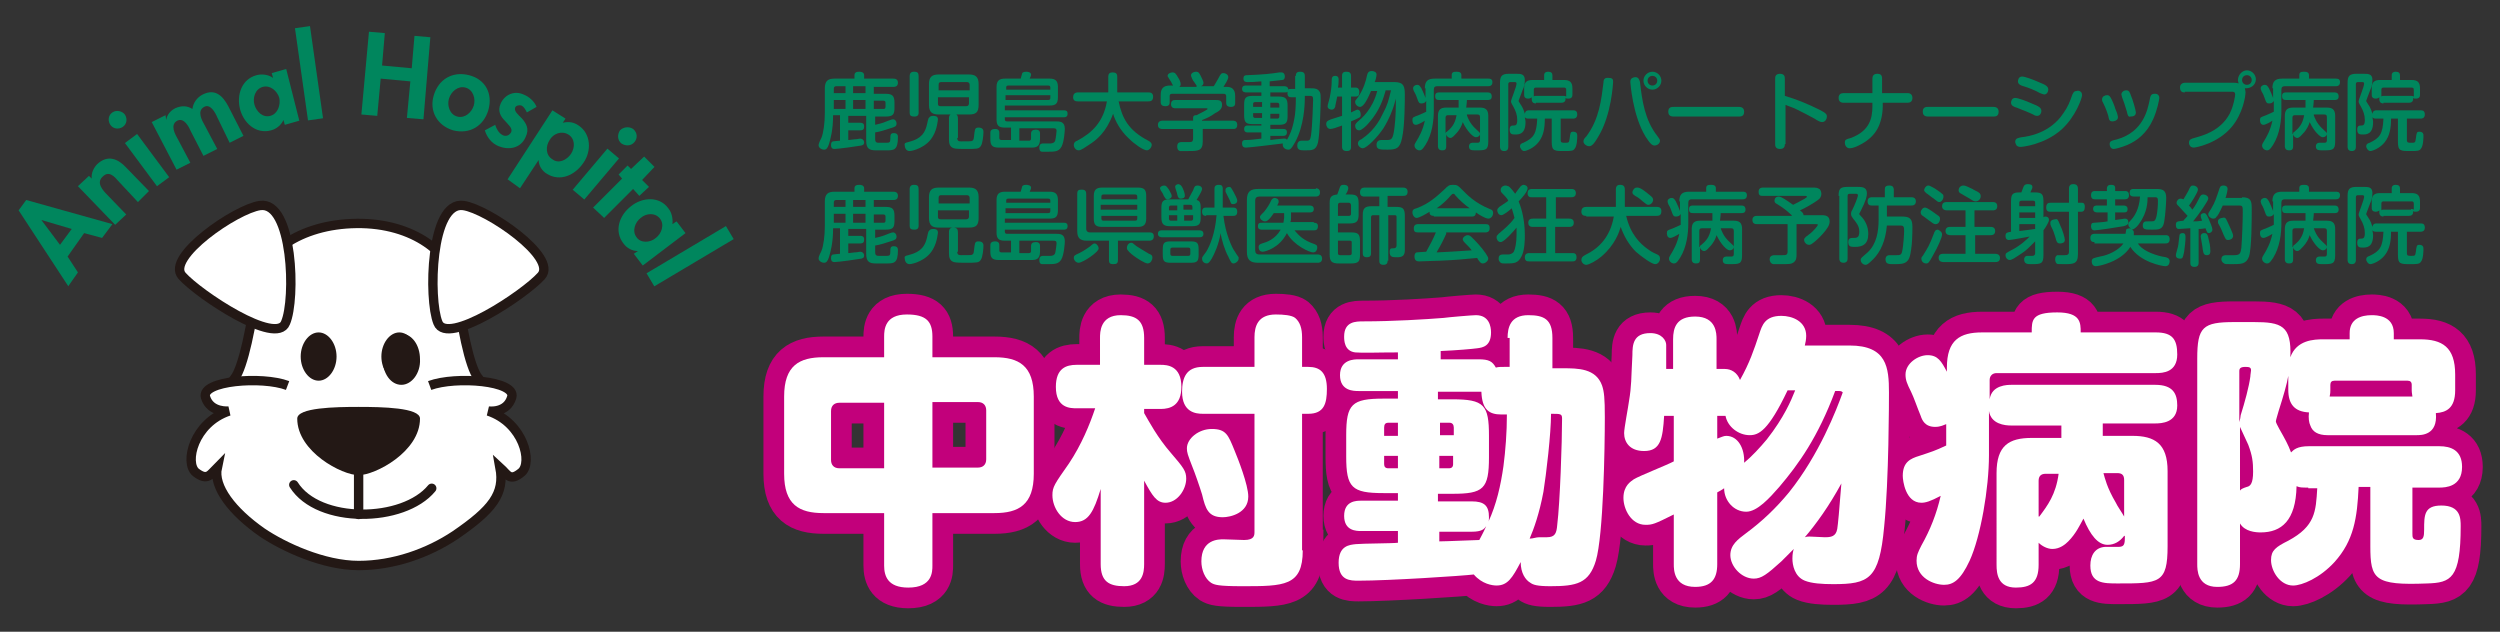 <?xml version="1.0" encoding="utf-8"?>
<!-- Generator: Adobe Illustrator 28.1.0, SVG Export Plug-In . SVG Version: 6.00 Build 0)  -->
<svg version="1.1" id="レイヤー_1" xmlns="http://www.w3.org/2000/svg" xmlns:xlink="http://www.w3.org/1999/xlink" x="0px"
	 y="0px" viewBox="0 0 362.5 91.6" style="enable-background:new 0 0 362.5 91.6;" xml:space="preserve">
<rect x="0" y="0" width="362.5" height="91.6" fill="#333333" stroke="none"/>
<style type="text/css">
	.st0{fill:#00865D;}
	.st1{fill:#FFFFFF;}
	.st2{fill:none;stroke:#231815;stroke-width:1.361;}
	.st3{fill:#231815;}
	.st4{fill:none;stroke:#231815;stroke-width:1.361;stroke-linecap:round;stroke-linejoin:round;}
	.st5{fill:none;stroke:#C2007B;stroke-width:6;}
</style>
<g>
	<path class="st0" d="M6,31.9L6,31.9l4.4,1.3l-1.7,2.3L6,31.9z M2.7,30.5l7.2,11l1.4-2l-1.5-2.3l2.4-3.4l2.6,0.7l1.5-2L3.8,29
		L2.7,30.5z"/>
	<path class="st0" d="M13.3,25.9L13.3,25.9c-0.1-0.8,0.3-1.6,0.8-2.1c1.5-1.4,3-0.8,4.2,0.5l3.3,3.4L20,29.3l-2.8-3
		c-0.6-0.7-1.4-1.6-2.3-0.7c-1,0.9,0,2,0.7,2.7l2.7,2.8l-1.6,1.5l-5.4-5.6l1.6-1.5L13.3,25.9z"/>
	<rect x="20.2" y="19.3" transform="matrix(0.803 -0.596 0.596 0.803 -9.611 17.279)" class="st0" width="2.2" height="7.8"/>
	<path class="st0" d="M18.1,16.6c0.4,0.6,0.3,1.4-0.3,1.8c-0.6,0.4-1.4,0.3-1.8-0.3c-0.4-0.6-0.3-1.4,0.3-1.8
		C16.9,15.9,17.7,16.1,18.1,16.6"/>
	<path class="st0" d="M24.1,17.4L24.1,17.4c0.1-0.8,0.7-1.4,1.3-1.7c0.9-0.4,1.7-0.4,2.5,0.1c0.1-0.9,0.7-1.7,1.5-2.1
		c1.8-0.9,2.9,0.2,3.7,1.7l2.2,4.3l-2,1L31.5,17c-0.3-0.7-1-2-1.9-1.5c-1.1,0.6-0.3,2,0.1,2.7l1.8,3.4l-2,1l-1.8-3.5
		c-0.3-0.7-1-2.1-2-1.6c-1.1,0.6-0.3,2,0.1,2.7l1.8,3.4l-2,1l-3.6-6.9l2-1L24.1,17.4z"/>
	<path class="st0" d="M43.4,17.5l-2.1,0.6l-0.2-0.7l0,0c-0.3,0.7-1,1.3-1.8,1.5c-2.2,0.6-4-1.1-4.5-3.1c-0.5-2,0.2-4.3,2.4-4.9
		c0.8-0.2,1.7-0.1,2.4,0.4l-0.2-0.7l2.1-0.6L43.4,17.5z M40.5,14.2c-0.3-1-1.3-1.9-2.4-1.6c-1.1,0.3-1.5,1.6-1.2,2.6
		c0.3,1,1.2,1.9,2.3,1.6C40.3,16.5,40.7,15.2,40.5,14.2"/>
	<rect x="43.7" y="3.9" transform="matrix(0.99 -0.14 0.14 0.99 -1.038 6.35)" class="st0" width="2.2" height="13.5"/>
	<polygon class="st0" points="59.7,9.9 60.1,5.2 62.4,5.4 61.4,17.3 59,17.1 59.5,11.8 55.2,11.4 54.7,16.8 52.4,16.6 53.5,4.6 
		55.8,4.8 55.4,9.5 	"/>
	<path class="st0" d="M70.8,16c-0.7,2.3-2.7,3.5-5.1,2.9c-2.3-0.7-3.5-2.8-2.8-5.1c0.7-2.3,2.7-3.5,5.1-2.9
		C70.4,11.5,71.5,13.6,70.8,16 M65.1,14.3c-0.3,1,0.1,2.3,1.2,2.6c1.1,0.3,2.1-0.6,2.4-1.6c0.3-1-0.1-2.3-1.2-2.6
		C66.4,12.4,65.4,13.3,65.1,14.3"/>
	<path class="st0" d="M76.4,16.3c-0.2-0.4-0.4-0.8-0.8-1c-0.3-0.1-0.8,0-0.9,0.3c-0.2,0.5,0.4,1,1,1.6c0.6,0.7,1.1,1.5,0.5,2.7
		c-0.7,1.6-2.4,1.9-3.9,1.3c-1-0.4-1.7-1.3-2-2.3l1.5-0.8c0.2,0.6,0.5,1.2,1.1,1.5c0.4,0.2,0.9,0.1,1.2-0.4c0.3-0.6-0.4-1.1-0.9-1.7
		c-0.6-0.6-1.1-1.4-0.6-2.5c0.6-1.3,2-1.9,3.3-1.3c0.8,0.3,1.6,1,1.9,1.8L76.4,16.3z"/>
	<path class="st0" d="M81.6,17.8c0.8-0.2,1.6-0.1,2.3,0.4c1.8,1.2,1.9,3.7,0.7,5.4c-1.2,1.8-3.4,2.8-5.3,1.6c-0.7-0.4-1.2-1.2-1.2-2
		l0,0l-2.7,4.1L73.6,26l6.5-10l1.9,1.2L81.6,17.8z M82.8,22.3c0.6-0.9,0.6-2.2-0.4-2.8c-1-0.6-2.2-0.1-2.7,0.8
		c-0.6,0.9-0.6,2.2,0.4,2.8C81,23.8,82.2,23.2,82.8,22.3"/>
	<rect x="82.5" y="24.1" transform="matrix(0.645 -0.764 0.764 0.645 11.418 74.997)" class="st0" width="7.8" height="2.2"/>
	<path class="st0" d="M92,20.6c-0.5,0.6-1.3,0.6-1.9,0.2c-0.6-0.5-0.6-1.3-0.2-1.9c0.5-0.5,1.3-0.6,1.9-0.2
		C92.4,19.2,92.5,20,92,20.6"/>
	<polygon class="st0" points="87.6,31.6 86,30.1 90.2,25.9 89.7,25.3 91,24 91.5,24.5 93.4,22.7 94.9,24.2 93.1,26.1 94.1,27.1 
		92.7,28.4 91.8,27.4 	"/>
	<path class="st0" d="M93.2,38.5l-1.3-1.7l0.6-0.4l0,0c-0.8,0-1.6-0.4-2.1-1.1c-1.4-1.8-0.6-4.1,1.1-5.4c1.6-1.3,4.1-1.5,5.4,0.3
		c0.5,0.6,0.7,1.5,0.6,2.3l0.6-0.4l1.3,1.7L93.2,38.5z M95.1,34.5c0.8-0.6,1.3-1.9,0.6-2.8c-0.7-0.9-2-0.8-2.8-0.1
		c-0.8,0.6-1.3,1.9-0.6,2.8C92.9,35.3,94.3,35.2,95.1,34.5"/>
	<rect x="93.4" y="36" transform="matrix(0.859 -0.511 0.511 0.859 -4.878 56.431)" class="st0" width="13.4" height="2.2"/>
	<path class="st1" d="M69.4,54.9c-1.4-1.7-2.5-7.9-3.3-13.7c-0.6-4.3-6-8.9-14.4-8.8c-8.4,0.1-13.9,4.5-14.4,8.8
		c-0.8,5.9-2,12-3.3,13.7C36.3,59.3,65.9,61.2,69.4,54.9"/>
	<path class="st2" d="M69.4,54.9c-1.4-1.7-2.5-7.9-3.3-13.7c-0.6-4.3-6-8.9-14.4-8.8c-8.4,0.1-13.9,4.5-14.4,8.8
		c-0.8,5.9-2,12-3.3,13.7C36.3,59.3,65.9,61.2,69.4,54.9z"/>
	<path class="st3" d="M46.2,55.2c1.4,0,2.6-1.6,2.6-3.5c0-1.9-1.2-3.5-2.6-3.5c-1.4,0-2.6,1.6-2.6,3.5
		C43.6,53.6,44.8,55.2,46.2,55.2"/>
	<path class="st3" d="M58.2,55.8c-1.5,0-2.7-1.6-2.7-3.7c0-2,1.2-3.7,2.7-3.7c1.5,0,2.7,1.6,2.7,3.7C61,54.1,59.7,55.8,58.2,55.8"/>
	<path class="st3" d="M57.9,55.2c-1.4,0-2.6-1.6-2.6-3.5c0-1.9,1.2-3.5,2.6-3.5c1.4,0,2.6,1.6,2.6,3.5
		C60.5,53.6,59.3,55.2,57.9,55.2"/>
	<path class="st1" d="M37.7,29.8c-3.5,0.5-13.7,7.5-11.3,10.2c2.4,2.7,13.7,10.2,15,6.8C42.9,43.4,42.5,29.1,37.7,29.8"/>
	<path class="st2" d="M37.7,29.8c-3.5,0.5-13.7,7.5-11.3,10.2c2.4,2.7,13.7,10.2,15,6.8C42.9,43.4,42.5,29.1,37.7,29.8z"/>
	<path class="st1" d="M67.2,29.8c3.5,0.5,13.7,7.5,11.3,10.2c-2.4,2.7-13.7,10.2-15,6.8C62.1,43.4,62.4,29.1,67.2,29.8"/>
	<path class="st2" d="M67.2,29.8c3.5,0.5,13.7,7.5,11.3,10.2c-2.4,2.7-13.7,10.2-15,6.8C62.1,43.4,62.4,29.1,67.2,29.8z"/>
	<path class="st1" d="M62.3,55.9c3.8-1.4,12.6-0.7,11.9,1.7c-0.7,2.4-3.4,2-3.4,2c5.1,1.7,6.5,7.5,4.8,8.9c-1.7,1.4-2,0.3-3.1-0.7
		c0.7,3.8-1.1,6.1-6.5,9.8c-3.9,2.6-8.9,4.4-14,4.4c-5.1,0-10.9-2.7-14-4.8c-4.3-3-7.1-6.6-6.5-9.4c-1,1-1.4,2-3.1,0.7
		c-1.7-1.4-0.3-7.2,4.8-8.9c0,0-2.7,0.3-3.4-2c-0.7-2.4,8.2-3.1,11.9-1.7"/>
	<path class="st2" d="M62.3,55.9c3.8-1.4,12.6-0.7,11.9,1.7c-0.7,2.4-3.4,2-3.4,2c5.1,1.7,6.5,7.5,4.8,8.9c-1.7,1.4-2,0.3-3.1-0.7
		c0.7,3.8-1.1,6.1-6.5,9.8c-3.9,2.6-8.9,4.4-14,4.4c-5.1,0-10.9-2.7-14-4.8c-4.3-3-7.1-6.6-6.5-9.4c-1,1-1.4,2-3.1,0.7
		c-1.7-1.4-0.3-7.2,4.8-8.9c0,0-2.7,0.3-3.4-2c-0.7-2.4,8.2-3.1,11.9-1.7"/>
	<path class="st3" d="M52,68.9c-2.4,0-8.9-3.4-8.9-8.2c0-1.6,5.5-1.7,8.9-1.7c3.4,0,8.9,0.1,8.9,1.7C60.9,65.5,54.4,68.9,52,68.9"/>
	<path class="st4" d="M42.6,70.3c3.6,5.7,15.9,5.5,20,0.5"/>
	<line class="st4" x1="52" y1="68.9" x2="52" y2="74.6"/>
</g>
<g>
	<g>
		<path class="st5" d="M135.2,82c0,0.9,0,3.2-3.5,3.2c-3,0-3.5-1.7-3.5-3.2v-7.6h-8.8c-3.5,0-5.7-1.2-5.7-5.7V57.5
			c0-4.5,2.2-5.7,5.7-5.7h8.8v-3c0-1,0.1-3.2,3.3-3.2c2.8,0,3.7,1,3.7,3.2v3h9c3.5,0,5.7,1.2,5.7,5.7v11.2c0,4.5-2.2,5.7-5.7,5.7h-9
			V82z M128.2,58.4h-6.5c-0.7,0-1.2,0.4-1.2,1.2v7.1c0,0.7,0.4,1.2,1.2,1.2h6.5V58.4z M135.2,67.8h6.6c0.7,0,1.2-0.4,1.2-1.2v-7.1
			c0-0.7-0.4-1.2-1.2-1.2h-6.6V67.8z"/>
		<path class="st5" d="M165.9,81.8c0,1.2-0.2,3.2-2.9,3.2c-2.2,0-3.4-0.7-3.4-3.2V70.9c-1,3.3-1.8,4.8-3.7,4.8c-2,0-3.3-2.1-3.3-3.9
			c0-1.2,0.3-1.6,2.4-4.6c1.8-2.7,3-5.6,3.8-8h-2.7c-0.9,0-3,0-3-3.1c0-2.7,1.5-3.2,3-3.2h3.4v-3.9c0-0.8,0-3.3,3-3.3
			c2.3,0,3.4,0.8,3.4,3.3v3.9h2.4c0.9,0,3,0.1,3,3.2c0,2.7-1.6,3.2-3,3.2h-2.4v0.6c0.7,1.2,1.9,3.5,3.9,5.8c1.8,2.1,2.2,2.6,2.2,3.7
			c0,1.6-1.3,3.5-3,3.5c-1.3,0-1.9-1-3.1-3.2V81.8z M188.9,79.8c0,5.2-2.7,5.2-8.8,5.2c-3.5,0-4-0.2-4.5-0.5
			c-0.9-0.6-1.4-1.9-1.4-3.1c0-3.2,2.5-3.2,3.2-3.2c0.5,0,2.5,0.1,3,0.1c1.5,0,1.5-0.7,1.5-1.2V60h-7.5c-1,0-3-0.2-3-3.2
			c0-2,0.6-3.6,3-3.6h7.5v-4.3c0-1.6,0.5-3.3,3.1-3.3c1.1,0,2.3,0.1,2.8,0.5c0.7,0.6,1,1.5,1,2.8v4.3h0.9c1.7,0,2.7,0.8,2.7,3.2
			c0,2.1-0.4,3.6-2.7,3.6h-0.9V79.8z M179,65.3c0.5,1.2,2,5,2,6.7c0,2.4-2.6,3-3.7,3c-2.1,0-2.5-1.2-3-3.3c-0.3-1-1.1-3.3-1.4-4
			c-0.7-1.8-0.8-2.1-0.8-2.7c0-1.4,1.7-2.8,3.6-2.8C177.8,62.2,178.1,63.1,179,65.3z"/>
		<path class="st5" d="M218.6,49c0-1.5,0.4-3.3,3-3.3c2.3,0,3.5,0.6,3.5,3.3v4.4h1.5c2.2,0,4.8,0,5.7,2.5c0.3,0.9,0.4,1.8,0.4,4.6
			c0,4.4-0.2,17.1-1.3,20.8c-1,3.3-2.8,3.7-6.6,3.7c-1.9,0-2.5-0.2-2.9-0.5c-0.7-0.4-1.4-1.4-1.4-3c-1.2,2.3-1.9,3.4-3.5,3.4
			c-0.6,0-2.1-0.2-3.3-1.6c-1.6,0.2-12.3,0.9-16.7,0.9c-1.2,0-2.9,0-2.9-2.6c0-2.5,1.6-2.6,2.5-2.7c1-0.1,5.3-0.1,6.1-0.2v-1.7h-5.3
			c-0.7,0-2.5,0-2.5-2.2c0-2.2,1.8-2.2,2.5-2.2h5.3v-1.1h-2.1c-4.6,0-5.4-0.8-5.4-5.3v-3.1c0-4.5,0.8-5.3,5.4-5.3h2.1v-1.1H197
			c-0.7,0-2.7,0-2.7-2.3c0-2.3,2.1-2.3,2.7-2.3h5.7v-1c-3,0-5.1,0.1-6.2,0c-1.6-0.2-1.6-1.8-1.6-2.3c0-2.2,1.7-2.2,2.8-2.2
			c4.3,0,9.1-0.3,11.6-0.5c0.7-0.1,4.2-0.4,4.7-0.4c1.9,0,2.2,1.6,2.2,2.5c0,2-1.2,2.2-2,2.3c-0.7,0.1-3,0.3-5.3,0.4v1.2h5.5
			c1.5,0,2,0.3,2.5,1.2c0.4-0.1,0.5-0.1,1.2-0.1h0.8V49z M202.7,63.1v-1.8h-1.4c-0.4,0-0.6,0.2-0.6,0.7v1.2H202.7z M202.7,66.1h-2
			v1.2c0,0.4,0.2,0.6,0.6,0.6h1.4V66.1z M213.4,72.7c1.8,0,2.5,0.6,2.5,2.3c0,0.3,0,0.5-0.1,0.7c1.2-2.6,1.8-5.3,2.2-8.1
			c0.3-2.3,0.5-4.9,0.5-7.5h-0.8c-1.8,0-2.8-0.7-2.9-3.3c-0.2,0-0.5,0-0.8,0h-5.5v1.1h2.1c4.6,0,5.3,0.8,5.3,5.3v3.1
			c0,4.6-0.8,5.3-5.3,5.3h-2.1v1.1H213.4z M208.7,63.1h2.1V62c0-0.4-0.2-0.7-0.6-0.7h-1.4V63.1z M208.7,66.1v1.8h1.4
			c0.4,0,0.6-0.2,0.6-0.6v-1.2H208.7z M208.7,78.5c0.9,0,5.4-0.2,5.8-0.2c0.2-0.4,0.5-0.9,1-2c-0.3,0.4-0.6,0.8-2.1,0.8h-4.7V78.5z
			 M223.2,77.9c0.2,0,0.9,0,1.1,0c1.2,0,1.4-0.6,1.5-1.8c0.4-3.2,0.7-12,0.7-15.4c0-0.7-0.2-0.7-1.6-0.7c0,2.9-0.7,8.8-1.1,11.3
			c-0.6,3.2-1.4,5.4-2,6.8C222.3,78.1,222.7,77.9,223.2,77.9z"/>
		<path class="st5" d="M268.2,50.1c5.4,0,5.7,3.2,5.7,6.8c0,1,0,12.7-0.7,19.5c-0.7,7.6-2.2,8.3-7.4,8.3c-1.6,0-3.1-0.1-4.1-0.5
			c-1.5-0.6-1.8-2.3-1.8-3.2c0-0.7,0.1-1.1,0.2-1.4c-0.4,0.4-1.2,1.2-1.8,1.8c-2.1,1.9-2.9,2.5-4,2.5c-1.8,0-3.4-1.8-3.4-3.4
			c0-1.5,1.1-2.3,2.3-3.2c2.3-1.7,4.3-3.6,6.2-5.9c4.4-5.5,6.9-12,7.8-14.5c-0.1-0.1-0.2-0.2-0.5-0.2h-0.6
			c-2.5,6.7-5.3,10.6-8.1,13.9c-1.4,1.6-3.2,3.6-4.8,3.6c-1.8,0-3.2-1.6-3.2-3.4c-0.3,0.2-0.6,0.4-1,0.6v10.4c0,2.2-0.9,3.3-3.2,3.3
			c-3.1,0-3.1-2.5-3.1-3.3v-7.2c-2.8,1.4-3.1,1.5-4.1,1.5c-2.1,0-3.2-2.3-3.2-3.9c0-1.8,1.1-2.4,1.5-2.7c0.8-0.5,4.9-2.1,5.8-2.6
			v-6.6h-1.4c-0.2,3.3-0.5,5.1-2.9,5.1c-2.1,0-2.9-1.3-2.9-2.6c0-0.7,0.6-3.8,0.7-4.6c0.4-2.4,0.3-3.1,0.5-6.7
			c0-1.5,0.1-3.2,2.6-3.2c1.7,0,2.3,1.1,2.3,1.7c0,0.3,0,3,0,3.5h1v-4.3c0-1.7,0.5-3.3,3.2-3.3c3.1,0,3.1,2.5,3.1,3.3v4.3h1.2
			c0.9,0,1.8,0.5,2.2,1.6c1.4-2.5,2-4.3,2.8-6.7c0.4-1.2,0.8-2.6,3.2-2.6c1.6,0,3.6,0.8,3.6,2.9c0,0.5-0.1,1-0.2,1.4H268.2z
			 M259.2,56.6c-2.8,5.9-4.2,6.5-5.5,6.5c-1.6,0-3.2-1.2-3.5-2.8h-1.2v3.3c0.6-0.2,0.9-0.4,1.3-0.4c1.7,0,2.7,1.8,2.6,3.9
			c1.1-0.9,2.3-2.2,3.3-3.4c2.5-3.2,3.5-5.6,4.1-7.1H259.2z M261.7,77.9c0.3-0.1,0.5-0.1,0.7-0.1c0.3,0,1.9,0.1,2.2,0.1
			c0.9,0,1.6-0.1,1.8-1.2c0.1-0.6,0.3-2.7,0.6-6.6C265.2,73.4,263.4,75.9,261.7,77.9z"/>
		<path class="st5" d="M308,77.7c-0.6,0.8-1.4,1.3-2.4,1.3c-1.4,0-2.5-1.4-3.5-3.8c-0.5,0.9-1.1,2.2-2.2,3.3
			c-0.4,0.4-1.2,1.1-2.3,1.1c-0.7,0-1.5-0.4-2-0.9v3.2c0,2.6-1.2,3.3-3.3,3.3c-2.6,0-2.8-2-2.8-3.3V68.6c0-4,1.8-5.1,5.1-5.1h4.3
			v-1.8h-7.3c-0.9,0-2.9-0.2-3.2-2.1v6.4c0,4.8-1.2,11.8-2.8,15.3c-1.3,2.8-2.4,3.5-3.7,3.5c-1.5,0-4-1-4-3.5c0-0.8,0.2-1.2,0.7-2.2
			c1.3-2.3,2.2-4.6,2.8-7.2c-1.5,0.8-2.2,1-2.8,1c-2.3,0-2.7-3.2-2.7-3.9c0-2,1.1-2.5,2.4-2.9c1.8-0.6,2.2-0.7,3.9-1.5v-3.1
			c-0.3,0.1-0.8,0.4-1.6,0.4c-1.5,0-1.9-1-2.1-1.6c-0.5-1.2-1-2.7-1.4-3.5c-0.6-1.2-0.8-1.7-0.8-2.5c0-1.6,1.8-2.8,3.2-2.8
			c1.5,0,2,0.9,2.8,2.4v-0.6c0-4,1.9-5.1,5.1-5.1h7.2c0-1.8,0-2.9,3.7-2.9c3.4,0,3.4,1.5,3.4,2.9h10.9c2.4,0,3.1,1,3.1,3.2
			c0,2.6-2.1,2.7-3.1,2.7h-23.1c-0.6,0-1,0.4-1,1v2.8c0.3-2.1,2.6-2.1,3.2-2.1h20.8c2.6,0,3.2,1.3,3.2,3c0,2.5-2.3,2.6-3.2,2.6h-7.6
			v1.8h4.3c3.2,0,5.1,1.1,5.1,5.1v10.9c0,5.4-1.2,5.4-7.2,5.4c-2.1,0-4,0-4-2.6c0-1.5,0.7-2.6,2.1-2.7c0.4,0,1.5,0,1.8,0
			c0.8,0,1.1-0.1,1.1-1.2V77.7z M295.7,74.9c1.2-1.6,2.4-3.2,2.8-6.2h-1.9c-0.6,0-1,0.3-1,1V74.9z M305,68.6
			c0.2,0.7,0.5,2.1,1.8,4.3c0.1,0.3,1,1.6,1.2,2v-5.3c0-0.7-0.3-1-1-1H305z"/>
		<path class="st5" d="M334.7,70.7c-1,0-1.2,0-1.7-0.2c-0.1,5-2.2,6.7-5.2,6.7c-0.7,0-2.3-0.1-3-1.3v5.9c0,2.4-1,3.3-3.3,3.3
			c-2.9,0-2.9-2.5-2.9-3.3V52c0-4.6,0.8-5.3,5.4-5.3h2.8c4,0,5.5,0.5,5.3,5.1c0.9-2.5,3.4-2.6,4.8-2.6h3.8v-0.9
			c0-2.1,1.7-2.6,3.2-2.6c0.6,0,3.2,0,3.2,2.6v0.9h3.8c3.2,0,5.1,1.1,5.1,5.1v2.3c0,2.6-1.3,3.2-2.8,3.3c0.3,3.2-2.1,3.2-2.8,3.2
			h-12.9c-1.4,0-2.2-0.5-2.5-1.4c-0.2-0.4-0.3-1.1-0.2-1.9c-2.1-0.1-3-1.2-3-3.3v-2c-0.2,1.2-0.7,2.9-1.4,5.1
			c-0.1,0.4-0.4,1.3-0.4,1.5s0.3,0.7,0.5,1.1c0.8,1.4,1.3,2.3,1.7,3.4c0.4-0.4,0.9-0.9,2.6-0.9h18.9c1.7,0,3.3,0.6,3.3,3
			c0,2.9-2.4,3-3.3,3h-3.9v6.7c0,0.5,0,0.9,0.9,0.9c0.7,0,0.8-0.5,0.8-1.5c0-2.1,0-3.5,2.5-3.5c2.8,0,2.8,1.9,2.8,3
			c0,7.6-1.4,8.2-4.9,8.3c-7.6,0.3-8.2-0.6-8.2-5.4v-8.6h-1.7c-0.2,4.5-0.7,7.8-3.5,10.9c-2.1,2.3-4.7,3.4-6,3.4
			c-1.9,0-3.2-2.1-3.2-3.7c0-1.4,0.7-1.9,2.5-2.8c3.9-2.1,4-4.2,4.2-7.6H334.7z M324.7,61.2c0.1-0.3,0.2-0.8,0.2-1
			c0.6-1.9,1.2-4.1,1.4-5.6c0-0.3,0.1-0.7,0.1-0.9c0-0.4-0.2-0.5-0.8-0.5c-0.7,0-0.9,0.2-0.9,0.6V61.2z M324.7,71.3
			c0.2-0.4,0.5-0.5,1.1-0.7c0.5-0.1,0.9-0.5,0.9-2.2c0-1.4-0.1-2.3-0.7-3.9c-0.2-0.4-1-2.2-1.2-2.6V71.3z M337.9,56.6
			c0,0.3,0,0.4-0.1,0.9h12c0-0.2-0.1-0.5-0.1-0.9v-0.8c0-0.4-0.2-0.6-0.6-0.6h-10.6c-0.4,0-0.6,0.2-0.6,0.6V56.6z"/>
	</g>
	<g>
		<path class="st1" d="M135.2,82c0,0.9,0,3.2-3.5,3.2c-3,0-3.5-1.7-3.5-3.2v-7.6h-8.8c-3.5,0-5.7-1.2-5.7-5.7V57.5
			c0-4.5,2.2-5.7,5.7-5.7h8.8v-3c0-1,0.1-3.2,3.3-3.2c2.8,0,3.7,1,3.7,3.2v3h9c3.5,0,5.7,1.2,5.7,5.7v11.2c0,4.5-2.2,5.7-5.7,5.7h-9
			V82z M128.2,58.4h-6.5c-0.7,0-1.2,0.4-1.2,1.2v7.1c0,0.7,0.4,1.2,1.2,1.2h6.5V58.4z M135.2,67.8h6.6c0.7,0,1.2-0.4,1.2-1.2v-7.1
			c0-0.7-0.4-1.2-1.2-1.2h-6.6V67.8z"/>
		<path class="st1" d="M165.9,81.8c0,1.2-0.2,3.2-2.9,3.2c-2.2,0-3.4-0.7-3.4-3.2V70.9c-1,3.3-1.8,4.8-3.7,4.8c-2,0-3.3-2.1-3.3-3.9
			c0-1.2,0.3-1.6,2.4-4.6c1.8-2.7,3-5.6,3.8-8h-2.7c-0.9,0-3,0-3-3.1c0-2.7,1.5-3.2,3-3.2h3.4v-3.9c0-0.8,0-3.3,3-3.3
			c2.3,0,3.4,0.8,3.4,3.3v3.9h2.4c0.9,0,3,0.1,3,3.2c0,2.7-1.6,3.2-3,3.2h-2.4v0.6c0.7,1.2,1.9,3.5,3.9,5.8c1.8,2.1,2.2,2.6,2.2,3.7
			c0,1.6-1.3,3.5-3,3.5c-1.3,0-1.9-1-3.1-3.2V81.8z M188.9,79.8c0,5.2-2.7,5.2-8.8,5.2c-3.5,0-4-0.2-4.5-0.5
			c-0.9-0.6-1.4-1.9-1.4-3.1c0-3.2,2.5-3.2,3.2-3.2c0.5,0,2.5,0.1,3,0.1c1.5,0,1.5-0.7,1.5-1.2V60h-7.5c-1,0-3-0.2-3-3.2
			c0-2,0.6-3.6,3-3.6h7.5v-4.3c0-1.6,0.5-3.3,3.1-3.3c1.1,0,2.3,0.1,2.8,0.5c0.7,0.6,1,1.5,1,2.8v4.3h0.9c1.7,0,2.7,0.8,2.7,3.2
			c0,2.1-0.4,3.6-2.7,3.6h-0.9V79.8z M179,65.3c0.5,1.2,2,5,2,6.7c0,2.4-2.6,3-3.7,3c-2.1,0-2.5-1.2-3-3.3c-0.3-1-1.1-3.3-1.4-4
			c-0.7-1.8-0.8-2.1-0.8-2.7c0-1.4,1.7-2.8,3.6-2.8C177.8,62.2,178.1,63.1,179,65.3z"/>
		<path class="st1" d="M218.6,49c0-1.5,0.4-3.3,3-3.3c2.3,0,3.5,0.6,3.5,3.3v4.4h1.5c2.2,0,4.8,0,5.7,2.5c0.3,0.9,0.4,1.8,0.4,4.6
			c0,4.4-0.2,17.1-1.3,20.8c-1,3.3-2.8,3.7-6.6,3.7c-1.9,0-2.5-0.2-2.9-0.5c-0.7-0.4-1.4-1.4-1.4-3c-1.2,2.3-1.9,3.4-3.5,3.4
			c-0.6,0-2.1-0.2-3.3-1.6c-1.6,0.2-12.3,0.9-16.7,0.9c-1.2,0-2.9,0-2.9-2.6c0-2.5,1.6-2.6,2.5-2.7c1-0.1,5.3-0.1,6.1-0.2v-1.7h-5.3
			c-0.7,0-2.5,0-2.5-2.2c0-2.2,1.8-2.2,2.5-2.2h5.3v-1.1h-2.1c-4.6,0-5.4-0.8-5.4-5.3v-3.1c0-4.5,0.8-5.3,5.4-5.3h2.1v-1.1H197
			c-0.7,0-2.7,0-2.7-2.3c0-2.3,2.1-2.3,2.7-2.3h5.7v-1c-3,0-5.1,0.1-6.2,0c-1.6-0.2-1.6-1.8-1.6-2.3c0-2.2,1.7-2.2,2.8-2.2
			c4.3,0,9.1-0.3,11.6-0.5c0.7-0.1,4.2-0.4,4.7-0.4c1.9,0,2.2,1.6,2.2,2.5c0,2-1.2,2.2-2,2.3c-0.7,0.1-3,0.3-5.3,0.4v1.2h5.5
			c1.5,0,2,0.3,2.5,1.2c0.4-0.1,0.5-0.1,1.2-0.1h0.8V49z M202.7,63.1v-1.8h-1.4c-0.4,0-0.6,0.2-0.6,0.7v1.2H202.7z M202.7,66.1h-2
			v1.2c0,0.4,0.2,0.6,0.6,0.6h1.4V66.1z M213.4,72.7c1.8,0,2.5,0.6,2.5,2.3c0,0.3,0,0.5-0.1,0.7c1.2-2.6,1.8-5.3,2.2-8.1
			c0.3-2.3,0.5-4.9,0.5-7.5h-0.8c-1.8,0-2.8-0.7-2.9-3.3c-0.2,0-0.5,0-0.8,0h-5.5v1.1h2.1c4.6,0,5.3,0.8,5.3,5.3v3.1
			c0,4.6-0.8,5.3-5.3,5.3h-2.1v1.1H213.4z M208.7,63.1h2.1V62c0-0.4-0.2-0.7-0.6-0.7h-1.4V63.1z M208.7,66.1v1.8h1.4
			c0.4,0,0.6-0.2,0.6-0.6v-1.2H208.7z M208.7,78.5c0.9,0,5.4-0.2,5.8-0.2c0.2-0.4,0.5-0.9,1-2c-0.3,0.4-0.6,0.8-2.1,0.8h-4.7V78.5z
			 M223.2,77.9c0.2,0,0.9,0,1.1,0c1.2,0,1.4-0.6,1.5-1.8c0.4-3.2,0.7-12,0.7-15.4c0-0.7-0.2-0.7-1.6-0.7c0,2.9-0.7,8.8-1.1,11.3
			c-0.6,3.2-1.4,5.4-2,6.8C222.3,78.1,222.7,77.9,223.2,77.9z"/>
		<path class="st1" d="M268.2,50.1c5.4,0,5.7,3.2,5.7,6.8c0,1,0,12.7-0.7,19.5c-0.7,7.6-2.2,8.3-7.4,8.3c-1.6,0-3.1-0.1-4.1-0.5
			c-1.5-0.6-1.8-2.3-1.8-3.2c0-0.7,0.1-1.1,0.2-1.4c-0.4,0.4-1.2,1.2-1.8,1.8c-2.1,1.9-2.9,2.5-4,2.5c-1.8,0-3.4-1.8-3.4-3.4
			c0-1.5,1.1-2.3,2.3-3.2c2.3-1.7,4.3-3.6,6.2-5.9c4.4-5.5,6.9-12,7.8-14.5c-0.1-0.1-0.2-0.2-0.5-0.2h-0.6
			c-2.5,6.7-5.3,10.6-8.1,13.9c-1.4,1.6-3.2,3.6-4.8,3.6c-1.8,0-3.2-1.6-3.2-3.4c-0.3,0.2-0.6,0.4-1,0.6v10.4c0,2.2-0.9,3.3-3.2,3.3
			c-3.1,0-3.1-2.5-3.1-3.3v-7.2c-2.8,1.4-3.1,1.5-4.1,1.5c-2.1,0-3.2-2.3-3.2-3.9c0-1.8,1.1-2.4,1.5-2.7c0.8-0.5,4.9-2.1,5.8-2.6
			v-6.6h-1.4c-0.2,3.3-0.5,5.1-2.9,5.1c-2.1,0-2.9-1.3-2.9-2.6c0-0.7,0.6-3.8,0.7-4.6c0.4-2.4,0.3-3.1,0.5-6.7
			c0-1.5,0.1-3.2,2.6-3.2c1.7,0,2.3,1.1,2.3,1.7c0,0.3,0,3,0,3.5h1v-4.3c0-1.7,0.5-3.3,3.2-3.3c3.1,0,3.1,2.5,3.1,3.3v4.3h1.2
			c0.9,0,1.8,0.5,2.2,1.6c1.4-2.5,2-4.3,2.8-6.7c0.4-1.2,0.8-2.6,3.2-2.6c1.6,0,3.6,0.8,3.6,2.9c0,0.5-0.1,1-0.2,1.4H268.2z
			 M259.2,56.6c-2.8,5.9-4.2,6.5-5.5,6.5c-1.6,0-3.2-1.2-3.5-2.8h-1.2v3.3c0.6-0.2,0.9-0.4,1.3-0.4c1.7,0,2.7,1.8,2.6,3.9
			c1.1-0.9,2.3-2.2,3.3-3.4c2.5-3.2,3.5-5.6,4.1-7.1H259.2z M261.7,77.9c0.3-0.1,0.5-0.1,0.7-0.1c0.3,0,1.9,0.1,2.2,0.1
			c0.9,0,1.6-0.1,1.8-1.2c0.1-0.6,0.3-2.7,0.6-6.6C265.2,73.4,263.4,75.9,261.7,77.9z"/>
		<path class="st1" d="M308,77.7c-0.6,0.8-1.4,1.3-2.4,1.3c-1.4,0-2.5-1.4-3.5-3.8c-0.5,0.9-1.1,2.2-2.2,3.3
			c-0.4,0.4-1.2,1.1-2.3,1.1c-0.7,0-1.5-0.4-2-0.9v3.2c0,2.6-1.2,3.3-3.3,3.3c-2.6,0-2.8-2-2.8-3.3V68.6c0-4,1.8-5.1,5.1-5.1h4.3
			v-1.8h-7.3c-0.9,0-2.9-0.2-3.2-2.1v6.4c0,4.8-1.2,11.8-2.8,15.3c-1.3,2.8-2.4,3.5-3.7,3.5c-1.5,0-4-1-4-3.5c0-0.8,0.2-1.2,0.7-2.2
			c1.3-2.3,2.2-4.6,2.8-7.2c-1.5,0.8-2.2,1-2.8,1c-2.3,0-2.7-3.2-2.7-3.9c0-2,1.1-2.5,2.4-2.9c1.8-0.6,2.2-0.7,3.9-1.5v-3.1
			c-0.3,0.1-0.8,0.4-1.6,0.4c-1.5,0-1.9-1-2.1-1.6c-0.5-1.2-1-2.7-1.4-3.5c-0.6-1.2-0.8-1.7-0.8-2.5c0-1.6,1.8-2.8,3.2-2.8
			c1.5,0,2,0.9,2.8,2.4v-0.6c0-4,1.9-5.1,5.1-5.1h7.2c0-1.8,0-2.9,3.7-2.9c3.4,0,3.4,1.5,3.4,2.9h10.9c2.4,0,3.1,1,3.1,3.2
			c0,2.6-2.1,2.7-3.1,2.7h-23.1c-0.6,0-1,0.4-1,1v2.8c0.3-2.1,2.6-2.1,3.2-2.1h20.8c2.6,0,3.2,1.3,3.2,3c0,2.5-2.3,2.6-3.2,2.6h-7.6
			v1.8h4.3c3.2,0,5.1,1.1,5.1,5.1v10.9c0,5.4-1.2,5.4-7.2,5.4c-2.1,0-4,0-4-2.6c0-1.5,0.7-2.6,2.1-2.7c0.4,0,1.5,0,1.8,0
			c0.8,0,1.1-0.1,1.1-1.2V77.7z M295.7,74.9c1.2-1.6,2.4-3.2,2.8-6.2h-1.9c-0.6,0-1,0.3-1,1V74.9z M305,68.6
			c0.2,0.7,0.5,2.1,1.8,4.3c0.1,0.3,1,1.6,1.2,2v-5.3c0-0.7-0.3-1-1-1H305z"/>
		<path class="st1" d="M334.7,70.7c-1,0-1.2,0-1.7-0.2c-0.1,5-2.2,6.7-5.2,6.7c-0.7,0-2.3-0.1-3-1.3v5.9c0,2.4-1,3.3-3.3,3.3
			c-2.9,0-2.9-2.5-2.9-3.3V52c0-4.6,0.8-5.3,5.4-5.3h2.8c4,0,5.5,0.5,5.3,5.1c0.9-2.5,3.4-2.6,4.8-2.6h3.8v-0.9
			c0-2.1,1.7-2.6,3.2-2.6c0.6,0,3.2,0,3.2,2.6v0.9h3.8c3.2,0,5.1,1.1,5.1,5.1v2.3c0,2.6-1.3,3.2-2.8,3.3c0.3,3.2-2.1,3.2-2.8,3.2
			h-12.9c-1.4,0-2.2-0.5-2.5-1.4c-0.2-0.4-0.3-1.1-0.2-1.9c-2.1-0.1-3-1.2-3-3.3v-2c-0.2,1.2-0.7,2.9-1.4,5.1
			c-0.1,0.4-0.4,1.3-0.4,1.5s0.3,0.7,0.5,1.1c0.8,1.4,1.3,2.3,1.7,3.4c0.4-0.4,0.9-0.9,2.6-0.9h18.9c1.7,0,3.3,0.6,3.3,3
			c0,2.9-2.4,3-3.3,3h-3.9v6.7c0,0.5,0,0.9,0.9,0.9c0.7,0,0.8-0.5,0.8-1.5c0-2.1,0-3.5,2.5-3.5c2.8,0,2.8,1.9,2.8,3
			c0,7.6-1.4,8.2-4.9,8.3c-7.6,0.3-8.2-0.6-8.2-5.4v-8.6h-1.7c-0.2,4.5-0.7,7.8-3.5,10.9c-2.1,2.3-4.7,3.4-6,3.4
			c-1.9,0-3.2-2.1-3.2-3.7c0-1.4,0.7-1.9,2.5-2.8c3.9-2.1,4-4.2,4.2-7.6H334.7z M324.7,61.2c0.1-0.3,0.2-0.8,0.2-1
			c0.6-1.9,1.2-4.1,1.4-5.6c0-0.3,0.1-0.7,0.1-0.9c0-0.4-0.2-0.5-0.8-0.5c-0.7,0-0.9,0.2-0.9,0.6V61.2z M324.7,71.3
			c0.2-0.4,0.5-0.5,1.1-0.7c0.5-0.1,0.9-0.5,0.9-2.2c0-1.4-0.1-2.3-0.7-3.9c-0.2-0.4-1-2.2-1.2-2.6V71.3z M337.9,56.6
			c0,0.3,0,0.4-0.1,0.9h12c0-0.2-0.1-0.5-0.1-0.9v-0.8c0-0.4-0.2-0.6-0.6-0.6h-10.6c-0.4,0-0.6,0.2-0.6,0.6V56.6z"/>
	</g>
</g>
<g>
	<path class="st0" d="M126.9,18.1c0.4-0.1,1-0.2,1.9-0.6c0.5-0.2,0.6-0.2,0.7-0.2c0.3,0,0.5,0.3,0.5,0.6c0,0.4-0.2,0.5-0.9,0.7
		c-0.6,0.2-1.5,0.5-2.2,0.6v1c0,0.5,0.3,0.5,0.6,0.5h1.1c0.4,0,0.5-0.1,0.5-0.6c0-0.5,0-0.8,0.5-0.8c0.6,0,0.6,0.4,0.6,0.6
		c0,1.9-0.6,1.9-1.7,1.9H127c-1,0-1.4-0.3-1.4-1.4v-3.6h-2.6v1h1.7c0.2,0,0.6,0,0.6,0.5c0,0.4-0.1,0.6-0.6,0.6h-1.7v1.4
		c0.3,0,0.7-0.1,0.9-0.1c0.4,0,0.7-0.1,0.8-0.1c0.4,0,0.6,0.3,0.6,0.5c0,0.2,0,0.4-0.4,0.5c-0.5,0.1-3.4,0.5-3.9,0.5
		c-0.5,0-0.5-0.4-0.5-0.6c0-0.4,0.2-0.5,0.3-0.5c0.1,0,0.7-0.1,1-0.1v-3.7h-1c0,2.2-0.4,3.5-0.6,4.2c-0.2,0.6-0.4,0.8-0.7,0.8
		c-0.4,0-0.8-0.3-0.8-0.6c0-0.2,0-0.3,0.4-1.1c0.3-0.7,0.5-2.2,0.5-3.6v-3.6c0-1.1,0.5-1.4,1.4-1.4h2.9v-0.5c0-0.4,0.3-0.5,0.7-0.5
		c0.1,0,0.7,0,0.7,0.5v0.5h4.2c0.2,0,0.7,0,0.7,0.6c0,0.6-0.5,0.6-0.7,0.6h-2.8v1h1.7c1,0,1.3,0.3,1.3,1.3v0.7c0,1-0.2,1.3-1.3,1.3
		h-1.5V18.1z M122.6,12.5h-1.3c-0.3,0-0.4,0.1-0.4,0.4v0.6h1.7V12.5z M120.9,14.5v1.3h1.7v-1.3H120.9z M125.5,12.5h-1.8v1h1.8V12.5z
		 M125.5,14.5h-1.8v1.3h1.8V14.5z M126.7,14.5v1.3h1.4c0.1,0,0.3,0,0.3-0.3v-0.6c0-0.2-0.1-0.3-0.3-0.3H126.7z"/>
	<path class="st0" d="M131.7,20.6c1.1-0.3,2.3-0.7,2.7-2.5c0.1-0.4,0.2-1,0.3-1c0.1-0.2,0.3-0.3,0.6-0.3c0.2,0,0.7,0,0.7,0.5
		c0,0-0.1,1.4-0.7,2.4c-0.9,1.7-3,2.2-3.4,2.2c-0.6,0-0.7-0.6-0.7-0.7C131.1,20.8,131.2,20.7,131.7,20.6z M133.2,16.3
		c0,0.2,0,0.6-0.6,0.6c-0.6,0-0.7-0.2-0.7-0.6v-5.2c0-0.2,0-0.7,0.6-0.7c0.6,0,0.7,0.2,0.7,0.7V16.3z M141.9,15.2
		c0,1.1-0.4,1.4-1.4,1.4h-4.4c-0.9,0-1.4-0.3-1.4-1.4v-3c0-1,0.4-1.4,1.4-1.4h4.4c0.9,0,1.4,0.3,1.4,1.4V15.2z M136,13.1h4.6v-0.8
		c0-0.3-0.2-0.4-0.4-0.4h-3.7c-0.3,0-0.4,0.1-0.4,0.4V13.1z M136,14.1V15c0,0.3,0.1,0.4,0.4,0.4h3.7c0.3,0,0.4-0.2,0.4-0.4v-0.9H136
		z M138.8,20c0,0.5,0.3,0.5,0.6,0.5c1.3,0,1.5,0,1.6-0.1c0.2-0.1,0.2-0.3,0.3-1.2c0.1-0.5,0.1-0.7,0.6-0.7c0.7,0,0.7,0.5,0.7,0.6
		c0,0.5-0.1,1.7-0.4,2.1c-0.3,0.4-0.5,0.4-2.3,0.4c-0.4,0-1.3,0-1.6-0.1c-0.6-0.2-0.7-0.7-0.7-1.3v-3c0-0.2,0-0.7,0.6-0.7
		c0.6,0,0.7,0.3,0.7,0.7V20z"/>
	<path class="st0" d="M146.6,20.3v-1.8h-0.9c-0.9,0-1.2-0.3-1.2-1.2v-4.7c0-0.9,0.4-1.2,1.2-1.2h2.3c0-0.1,0.2-0.6,0.2-0.7
		c0-0.1,0.1-0.3,0.6-0.3c0.3,0,0.7,0.1,0.7,0.4c0,0.2-0.1,0.4-0.2,0.6h2.9c0.8,0,1.2,0.3,1.2,1.2v1.5c0,1-0.4,1.2-1.2,1.2h-6.5V16
		h8.6c0.3,0,0.5,0.1,0.5,0.5c0,0.5-0.4,0.5-0.5,0.5h-8.6v0.3c0,0.2,0.1,0.3,0.3,0.3h7c0.7,0,1.4,0,1.4,1.1c0,0.2-0.1,1.9-0.5,2.6
		c-0.4,0.7-1,0.7-2,0.7c0,0-0.6,0-0.8,0c-0.4,0-0.4-0.5-0.4-0.6c0-0.6,0.4-0.6,0.6-0.6c0.1,0,0.8,0,1,0c0.3,0,0.6-0.1,0.7-0.4
		c0.1-0.4,0.2-1.3,0.2-1.4c0-0.4-0.2-0.4-0.5-0.4h-4.9v1.8h1.4c0.2,0,0.3-0.1,0.3-0.3v-0.7c0-0.4,0.2-0.6,0.7-0.6
		c0.6,0,0.6,0.4,0.6,0.6v0.8c0,1.1-0.6,1.2-1.2,1.2h-4.8c-0.9,0-1.2-0.3-1.2-1.2v-0.9c0-0.2,0-0.6,0.7-0.6c0.6,0,0.6,0.4,0.6,0.6V20
		c0,0.2,0.1,0.3,0.3,0.3H146.6z M145.8,13h6.5v-0.3c0-0.2-0.1-0.3-0.3-0.3h-5.8c-0.3,0-0.3,0.2-0.3,0.3V13z M152.3,13.8h-6.5v0.7
		h6.2c0.2,0,0.3-0.1,0.3-0.3V13.8z"/>
	<path class="st0" d="M156.3,14.7c-0.2,0-0.7,0-0.7-0.6c0-0.4,0.2-0.7,0.7-0.7h4.4v-2.3c0-0.4,0.2-0.6,0.6-0.6s0.7,0.1,0.7,0.6v2.3
		h4.5c0.2,0,0.7,0,0.7,0.6c0,0.5-0.2,0.7-0.7,0.7h-4.3c0.5,2.4,1.4,4.2,4.3,5.7c0.2,0.1,0.5,0.3,0.5,0.6c0,0.4-0.4,0.8-0.7,0.8
		c-0.5,0-1.8-0.9-2.6-1.7c-1.3-1.2-2-2.6-2.3-3.6c-1,2.7-2.4,3.8-3.5,4.5c-0.5,0.3-1.1,0.8-1.5,0.8c-0.4,0-0.7-0.4-0.7-0.8
		c0-0.3,0.2-0.5,0.5-0.6c2.1-1.1,3.8-2.7,4.3-5.7H156.3z"/>
	<path class="st0" d="M178.8,17.5c0.1,0,0.6,0,0.6,0.6c0,0.6-0.4,0.6-0.6,0.6h-4.4v1.8c0,1.4-0.7,1.4-2.1,1.4c-0.2,0-1,0-1.2,0
		c-0.4-0.1-0.4-0.5-0.4-0.7c0-0.6,0.5-0.6,0.6-0.6c0.1,0,0.9,0,1.1,0c0.4,0,0.6,0,0.6-0.6v-1.3h-4.5c-0.1,0-0.6,0-0.6-0.6
		c0-0.5,0.4-0.6,0.6-0.6h4.5v-0.4c0-0.4,0.3-0.4,0.5-0.4c0.6-0.3,1.6-0.8,1.6-0.9c0-0.1-0.1-0.1-0.2-0.1h-4.5c-0.1,0-0.6,0-0.6-0.6
		c0-0.5,0.3-0.6,0.6-0.6h5.8c0.5,0,1,0,1,0.7c0,0.6-0.4,0.9-1,1.2c-0.7,0.5-1.1,0.7-1.9,1v0.1H178.8z M173.5,12.4
		c-0.1-0.1-0.3-0.5-0.5-0.7c-0.3-0.6-0.3-0.7-0.3-0.8c0-0.3,0.4-0.5,0.7-0.5c0.4,0,0.5,0.2,0.7,0.6c0.4,0.8,0.4,0.9,0.4,1
		c0,0.1,0,0.4-0.4,0.5h1.9c0.2-0.3,0.4-0.7,0.7-1.2c0.3-0.6,0.4-0.7,0.7-0.7c0.3,0,0.7,0.2,0.7,0.6c0,0.3-0.5,1.1-0.7,1.4h0.5
		c1.2,0,1.2,1,1.2,1.4v0.9c0,0.2,0,0.6-0.6,0.6c-0.5,0-0.7-0.2-0.7-0.6V14c0-0.3-0.1-0.4-0.4-0.4H170c-0.4,0-0.4,0.2-0.4,0.4v0.8
		c0,0.2,0,0.6-0.6,0.6c-0.5,0-0.7-0.2-0.7-0.6v-1c0-1,0.4-1.4,1.4-1.4h0.4c-0.1-0.1-0.3-0.6-0.4-0.7c-0.3-0.5-0.4-0.6-0.4-0.7
		c0-0.3,0.4-0.5,0.7-0.5c0.4,0,0.5,0.2,0.8,0.7c0.2,0.3,0.4,0.7,0.4,1c0,0.2-0.1,0.3-0.2,0.4H173.5z"/>
	<path class="st0" d="M187.9,11c0-0.2,0-0.6,0.6-0.6c0.4,0,0.7,0.1,0.7,0.6v1.8h0.7c0.7,0,1.2,0,1.5,0.6c0.1,0.2,0.1,0.6,0.1,1.2
		c0,0.3-0.1,4.8-0.4,6.1c-0.3,1.1-0.8,1.1-1.9,1.1c-0.6,0-1.1,0-1.1-0.7c0-0.4,0.2-0.7,0.6-0.7c0.1,0,0.7,0,0.8,0
		c0.5,0,0.5-0.3,0.6-0.8c0.2-1.4,0.3-4.9,0.3-5.1c0-0.6-0.1-0.6-0.7-0.6h-0.5v0.2c0,1.1-0.1,4.1-1.4,6.5c-0.6,1.1-0.8,1.1-1,1.1
		c-0.3,0-0.8-0.2-0.8-0.7c0-0.1,0-0.1,0-0.2c-0.8,0.1-4.8,0.6-5.3,0.6c-0.2,0-0.6,0-0.6-0.6c0-0.5,0.3-0.5,0.6-0.5
		c0.8,0,1.1-0.1,2.2-0.2v-0.9h-2c-0.1,0-0.5,0-0.5-0.5c0-0.5,0.4-0.5,0.5-0.5h2V18h-1.2c-1,0-1.3-0.2-1.3-1.3v-1.5
		c0-1,0.2-1.3,1.3-1.3h1.2v-0.5h-2.2c-0.1,0-0.6,0-0.6-0.5c0-0.5,0.4-0.5,0.6-0.5h2.2v-0.6c-1.2,0.1-1.4,0.1-2,0.1
		c-0.2,0-0.6,0-0.6-0.5c0-0.5,0.3-0.5,0.6-0.5c2.4-0.1,3.3-0.2,4.6-0.4c0.2,0,0.3,0,0.3,0c0.5,0,0.5,0.5,0.5,0.6
		c0,0.4-0.2,0.5-0.4,0.5c-0.1,0-0.9,0.1-1.8,0.2v0.7h2.1c0.1,0,0.6,0,0.6,0.5c0.1-0.1,0.1-0.1,0.4-0.1h0.6V11z M183,15.6v-0.8h-1
		c-0.3,0-0.3,0.2-0.3,0.3v0.4H183z M183,16.4h-1.3v0.4c0,0.2,0.1,0.3,0.3,0.3h1V16.4z M184.2,20.3c0.7-0.1,0.8-0.1,1.9-0.2
		c0.1,0,0.2,0,0.2,0c0.2,0,0.3,0.1,0.3,0.2c0.4-0.7,0.8-1.5,1.1-3.2c0.1-0.5,0.2-1.5,0.2-3h-0.6c-0.3,0-0.7,0-0.6-0.8
		c-0.1,0.1-0.2,0.1-0.4,0.1h-2.1V14h1.2c1,0,1.3,0.3,1.3,1.3v1.5c0,1-0.2,1.3-1.3,1.3h-1.2v0.6h1.9c0.3,0,0.5,0.1,0.5,0.5
		c0,0.5-0.4,0.5-0.5,0.5h-1.9V20.3z M184.2,15.6h1.3v-0.4c0-0.2-0.1-0.3-0.3-0.3h-1V15.6z M184.2,16.4v0.8h1c0.2,0,0.3-0.1,0.3-0.3
		v-0.4H184.2z"/>
	<path class="st0" d="M195.9,21.3c0,0.2,0,0.6-0.6,0.6c-0.5,0-0.7-0.2-0.7-0.6v-3.1c-0.8,0.3-1.4,0.5-1.7,0.5
		c-0.4,0-0.6-0.4-0.6-0.7c0-0.4,0.2-0.5,0.7-0.7c0.7-0.2,1.2-0.4,1.6-0.5V14h-0.7c-0.1,0.6-0.3,1.3-0.3,1.5
		c-0.1,0.2-0.2,0.4-0.5,0.4c-0.2,0-0.6-0.1-0.6-0.5c0-0.2,0.3-1.1,0.3-1.2c0.2-1,0.3-1.7,0.3-2.6c0-0.2,0-0.6,0.5-0.6
		c0.5,0,0.5,0.4,0.5,0.5c0,0.2,0,0.8-0.1,1.2h0.6V11c0-0.2,0-0.6,0.6-0.6c0.4,0,0.7,0.1,0.7,0.6v1.7h0.7c0.4,0,0.5,0.4,0.5,0.6
		c0,0.3,0,0.7-0.5,0.7h-0.7v2.3c0.7-0.3,0.8-0.4,0.9-0.4c0.4,0,0.5,0.4,0.5,0.7c0,0.2,0,0.4-0.3,0.5c-0.2,0.1-0.8,0.4-1.1,0.5V21.3z
		 M200.9,13.2c-0.3,1-0.8,2.8-2.4,4.6c-0.4,0.5-1.1,1.1-1.4,1.1c-0.4,0-0.6-0.3-0.6-0.7c0-0.2,0.2-0.4,0.3-0.5
		c0.6-0.5,2.2-1.8,2.9-4.5h-0.9c-0.4,0.9-1,2.3-1.6,2.3c-0.3,0-0.7-0.3-0.7-0.7c0-0.2,0-0.2,0.4-0.7c0.8-1.1,1.2-2.5,1.3-3.1
		c0.1-0.4,0.2-0.7,0.7-0.7c0.4,0,0.7,0.2,0.7,0.5c0,0.3-0.2,1.1-0.3,1.1h2.9c1.4,0,1.5,0.7,1.5,1.9c0,0.6,0,4.5-0.4,6.2
		c-0.3,1.5-0.8,1.7-2.1,1.7c-1.1,0-1.6,0-1.6-0.7c0-0.1,0-0.7,0.7-0.7c0.1,0,0.8,0,0.9,0c0.6,0,0.8-0.2,1-1.8c0.2-1.6,0.2-3,0.2-4.2
		c-0.4,1.6-1,3-1.8,4.3c-0.8,1.2-2.4,2.9-3,2.9c-0.3,0-0.7-0.3-0.7-0.7c0-0.3,0.2-0.5,0.5-0.6c0.7-0.5,2.1-1.5,3.1-3.7
		c0.7-1.3,0.8-1.8,1.2-3.4H200.9z"/>
	<path class="st0" d="M206.6,12.8c0-1,0.4-1.4,1.4-1.4h2.5v-0.5c0-0.4,0.2-0.5,0.7-0.5c0.4,0,0.7,0.1,0.7,0.5v0.5h3.9
		c0.2,0,0.6,0,0.6,0.5c0,0.4-0.2,0.6-0.6,0.6h-7.4c-0.3,0-0.5,0.1-0.5,0.5v3c0,1.4-0.2,3.4-1.2,5c-0.5,0.8-0.7,0.8-0.9,0.8
		c-0.3,0-0.7-0.3-0.7-0.7c0-0.2,0.1-0.3,0.2-0.5c0.5-0.8,1-1.7,1.3-3.1c-0.3,0.2-1,0.6-1.3,0.6c-0.5,0-0.5-0.6-0.5-0.7
		c0-0.4,0.1-0.4,0.9-0.7c0.5-0.2,1.1-0.5,1.1-0.5c0,0,0-0.3,0-0.4v-1.2c-0.1,0.3-0.4,0.4-0.7,0.4c-0.3,0-0.4-0.1-0.6-0.7
		c-0.1-0.3-0.2-0.6-0.5-1.1c0-0.1-0.1-0.2-0.1-0.4c0-0.3,0.3-0.5,0.6-0.5c0.3,0,0.4,0.2,0.6,0.5c0.2,0.4,0.5,1.1,0.6,1.4V12.8z
		 M212.7,16.7c0.1,0.3,0.4,1.2,1.3,2c0.5,0.5,0.6,0.5,0.6,0.7c0,0.3-0.3,0.5-0.6,0.5c-0.4,0-1.3-0.9-1.9-2.2c-0.1,0.4-0.4,1.1-1,1.7
		c-0.5,0.6-0.7,0.6-0.8,0.6c-0.3,0-0.6-0.3-0.6-0.6v1.8c0,0.5-0.2,0.6-0.6,0.6c-0.6,0-0.6-0.5-0.6-0.6v-4.4c0-0.9,0.4-1.2,1.2-1.2
		h1.8c0-0.4,0-0.9,0-1.1h-2.8c-0.4,0-0.6-0.1-0.6-0.6c0-0.5,0.4-0.5,0.6-0.5h7c0.3,0,0.6,0.1,0.6,0.6c0,0.5-0.4,0.5-0.6,0.5h-3
		c0,0.4-0.1,1-0.1,1.1h2c0.8,0,1.2,0.3,1.2,1.2v3.7c0,1.3-0.4,1.3-1.8,1.3c-0.6,0-1,0-1-0.6c0-0.3,0.2-0.5,0.5-0.5
		c0.2,0,0.6,0,0.7,0c0.2,0,0.4,0,0.4-0.4v-3.3c0-0.3-0.1-0.4-0.4-0.4H212.7z M209.6,19.4c0-0.1,0-0.2,0.2-0.3
		c0.6-0.5,1.2-1.1,1.4-2.4H210c-0.3,0-0.4,0.1-0.4,0.4V19.4z"/>
	<path class="st0" d="M221.6,17.2c-0.3,0-0.4-0.1-0.5-0.2c0,0.1,0.1,0.4,0.1,0.7c0,1.8-1,1.8-1.5,1.8c-0.4,0-0.8,0-0.8-0.7
		c0-0.6,0.3-0.6,0.6-0.6c0.3,0,0.5-0.1,0.5-0.8c0-0.7-0.2-1.3-0.6-2c-0.3-0.5-0.3-0.6-0.3-0.7c0-0.3,0.8-2.1,0.8-2.6
		c0-0.2-0.2-0.2-0.3-0.2H219c-0.2,0-0.3,0.1-0.3,0.3v9.1c0,0.4-0.2,0.6-0.6,0.6c-0.6,0-0.6-0.5-0.6-0.6V12c0-1,0.3-1.3,1.3-1.3h1
		c0.7,0,1.3,0,1.3,0.9c0,0.5-0.1,1-0.3,1.4c-0.1,0.3-0.6,1.6-0.6,1.6c0,0.1,0,0.1,0.2,0.4c0.5,0.7,0.6,1.2,0.7,1.5
		c0.1-0.5,0.4-0.5,0.6-0.5h6.4c0.2,0,0.6,0,0.6,0.6s-0.5,0.6-0.6,0.6h-1.8v3.1c0,0.4,0.2,0.4,0.6,0.4c0.6,0,0.6,0,0.7-0.6
		c0.1-0.8,0.1-1,0.5-1c0.6,0,0.6,0.4,0.6,0.6c0,0.2,0,1.5-0.4,1.9c-0.2,0.3-0.6,0.3-1.5,0.3c-1.4,0-1.8,0-1.8-1.3v-3.4h-1
		c0,1.4-0.2,2.5-0.9,3.4c-0.7,0.9-1.8,1.3-2.1,1.3c-0.3,0-0.6-0.4-0.6-0.7c0-0.3,0.2-0.4,0.5-0.5c1.5-0.7,1.9-1.3,2-3.5H221.6z
		 M222.7,15c-0.1,0-0.6,0-0.6-0.6c0-0.1,0-0.2,0-0.3c-0.1,0.1-0.3,0.2-0.5,0.2c-0.6,0-0.6-0.4-0.6-0.6v-0.9c0-0.9,0.4-1.2,1.2-1.2
		h1.7v-0.7c0-0.1,0-0.5,0.6-0.5c0.4,0,0.6,0.2,0.6,0.5v0.7h1.7c0.8,0,1.2,0.3,1.2,1.2v0.9c0,0.2,0,0.6-0.6,0.6c-0.2,0-0.3,0-0.4-0.1
		c0,0.1,0.1,0.7-0.6,0.7H222.7z M226.7,13.9c0.2,0,0.2,0,0.4,0.1c0-0.1,0-0.1,0-0.2V13c0-0.2-0.1-0.3-0.3-0.3h-4.1
		c-0.2,0-0.3,0.1-0.3,0.3v0.7c0,0.1,0,0.2,0,0.3c0.1-0.1,0.1-0.1,0.4-0.1H226.7z"/>
	<path class="st0" d="M233.9,11.9c0,0-0.2,4.8-2.2,8c-0.7,1.2-1,1.3-1.3,1.3c-0.3,0-0.8-0.3-0.8-0.7c0-0.3,0.2-0.5,0.4-0.7
		c1.9-2.5,2.2-5.4,2.5-7.8c0-0.4,0.1-0.8,0.8-0.7C233.9,11.3,233.9,11.6,233.9,11.9z M237.8,11.9c0.3,2.7,0.7,5.5,2.5,7.8
		c0.2,0.3,0.4,0.5,0.4,0.7c0,0.4-0.4,0.7-0.8,0.7c-0.3,0-0.6-0.2-1.3-1.3c-1.9-3.1-2.2-7.9-2.2-7.9c0-0.2,0-0.6,0.6-0.7
		C237.6,11.1,237.7,11.6,237.8,11.9z M239.6,13c-0.7,0-1.3-0.6-1.3-1.3c0-0.7,0.6-1.3,1.3-1.3c0.7,0,1.3,0.6,1.3,1.3
		C240.9,12.4,240.3,13,239.6,13z M239.6,11c-0.4,0-0.7,0.3-0.7,0.7c0,0.4,0.3,0.7,0.7,0.7c0.4,0,0.7-0.3,0.7-0.7
		C240.3,11.3,240,11,239.6,11z"/>
	<path class="st0" d="M242.7,16.9c-0.2,0-0.8,0-0.8-0.7c0-0.7,0.5-0.7,0.8-0.7h9.4c0.2,0,0.8,0,0.8,0.7c0,0.7-0.5,0.7-0.8,0.7H242.7
		z"/>
	<path class="st0" d="M258.8,20.9c0,0.2,0,0.7-0.7,0.7c-0.7,0-0.7-0.5-0.7-0.7v-9.5c0-0.2,0-0.7,0.7-0.7c0.7,0,0.7,0.5,0.7,0.7v2.5
		c1.7,0.5,3.4,1.2,5,2c1,0.5,1.1,0.7,1.1,1c0,0.3-0.2,0.8-0.7,0.8c-0.2,0-0.5-0.1-1.1-0.5c-0.7-0.4-1.9-1-2.5-1.3
		c-0.8-0.4-1.3-0.5-1.7-0.7V20.9z"/>
	<path class="st0" d="M273,15.4c0,0.6-0.1,1.5-0.3,2.1c-0.2,0.7-0.7,2.4-3.2,3.6c-0.4,0.2-0.9,0.4-1.3,0.4c-0.5,0-0.7-0.5-0.7-0.8
		c0-0.4,0.1-0.5,0.9-0.7c2.6-1,3.1-2.7,3.1-4.6v-0.5h-4.2c-0.1,0-0.7,0-0.7-0.7c0-0.5,0.3-0.7,0.7-0.7h4.2v-2.1
		c0-0.3,0.1-0.7,0.7-0.7c0.5,0,0.7,0.2,0.7,0.7v2.1h3.7c0.1,0,0.7,0,0.7,0.7c0,0.5-0.3,0.7-0.7,0.7H273V15.4z"/>
	<path class="st0" d="M279.6,16.9c-0.2,0-0.8,0-0.8-0.7c0-0.7,0.5-0.7,0.8-0.7h9.4c0.2,0,0.8,0,0.8,0.7c0,0.7-0.5,0.7-0.8,0.7H279.6
		z"/>
	<path class="st0" d="M294.8,16.6c-0.6-0.3-1.4-0.6-2.4-1c-0.4-0.1-0.8-0.3-0.8-0.7c0-0.2,0.1-0.7,0.6-0.7c0.4,0,1.5,0.4,2.4,0.8
		c1,0.4,1.4,0.6,1.4,1.1c0,0.3-0.2,0.7-0.6,0.7C295.3,16.8,295.1,16.8,294.8,16.6z M301.9,13.8c0,0.4-0.9,3.1-3,5
		c-2.5,2.2-5.7,2.5-5.9,2.5c-0.1,0-0.4,0-0.6-0.2c-0.1-0.2-0.2-0.4-0.2-0.5c0-0.6,0.5-0.6,0.9-0.7c1-0.1,4.2-0.6,6.1-3.5
		c0.7-1,0.9-1.6,1.3-2.7c0.2-0.4,0.3-0.5,0.6-0.5C301.2,13.1,301.9,13.1,301.9,13.8z M295.8,13.5c-0.7-0.4-1.7-0.8-2.4-1
		c-0.4-0.1-0.8-0.3-0.8-0.7c0-0.2,0.1-0.7,0.6-0.7c0.4,0,1.5,0.4,2.4,0.8c1,0.4,1.4,0.6,1.4,1.1c0,0.3-0.2,0.7-0.6,0.7
		C296.3,13.7,296.1,13.6,295.8,13.5z"/>
	<path class="st0" d="M305.7,16.8c-0.3-1-0.6-1.6-0.8-2c-0.1-0.1-0.1-0.3-0.1-0.4c0-0.4,0.4-0.6,0.7-0.6c0.3,0,0.5,0,1.1,1.6
		c0.1,0.4,0.4,1,0.4,1.1c0,0.1,0.1,0.3,0.1,0.5c0,0.5-0.6,0.6-0.8,0.6C305.9,17.6,305.8,17.4,305.7,16.8z M313.1,14.2
		c0,0.2-0.3,1.8-0.9,3.1c-0.9,2-2.3,3.1-3.7,3.7c-0.7,0.3-1.7,0.6-2,0.6c-0.5,0-0.6-0.5-0.6-0.7c0-0.4,0.2-0.5,1.1-0.7
		c3.8-1.1,4.4-4.3,4.7-5.7c0.1-0.6,0.2-0.9,0.7-0.9c0,0,0.1,0,0.2,0C312.8,13.6,313.1,13.8,313.1,14.2z M308.4,16.2
		c-0.3-1-0.5-1.6-0.7-2.1c0-0.1-0.1-0.3-0.1-0.4c0-0.3,0.3-0.6,0.7-0.6c0.4,0,0.5,0.2,0.7,0.8c0.2,0.4,0.7,2.1,0.7,2.4
		c0,0.5-0.4,0.6-0.8,0.6C308.6,17,308.5,16.7,308.4,16.2z"/>
	<path class="st0" d="M316.8,13.4c-0.2,0-0.7,0-0.7-0.7c0-0.6,0.5-0.7,0.7-0.7h7.1c0.1,0,0.4,0,0.7,0.1c0-0.1-0.1-0.3-0.1-0.5
		c0-0.7,0.6-1.4,1.3-1.4c0.7,0,1.3,0.6,1.3,1.3c0,0.8-0.7,1.3-1.4,1.3c-0.1,0-0.2,0-0.2,0c0,0.1,0.1,0.3,0.1,0.6c0,0.6-0.4,3.1-2,5
		c-2,2.4-5.2,3-5.5,3c-0.7,0-0.7-0.7-0.7-0.7c0-0.5,0.4-0.6,0.8-0.7c1-0.3,3.7-0.9,5.1-3.5c0.6-1.2,0.8-2.6,0.8-2.8
		c0-0.4-0.3-0.4-0.4-0.4H316.8z M325.8,10.9c-0.4,0-0.7,0.3-0.7,0.7c0,0.4,0.3,0.7,0.7,0.7c0.4,0,0.7-0.3,0.7-0.7
		C326.5,11.2,326.2,10.9,325.8,10.9z"/>
	<path class="st0" d="M329.5,12.8c0-1,0.4-1.4,1.4-1.4h2.5v-0.5c0-0.4,0.2-0.5,0.7-0.5c0.4,0,0.7,0.1,0.7,0.5v0.5h3.9
		c0.2,0,0.6,0,0.6,0.5c0,0.4-0.2,0.6-0.6,0.6h-7.4c-0.3,0-0.5,0.1-0.5,0.5v3c0,1.4-0.2,3.4-1.2,5c-0.5,0.8-0.7,0.8-0.9,0.8
		c-0.3,0-0.7-0.3-0.7-0.7c0-0.2,0.1-0.3,0.2-0.5c0.5-0.8,1-1.7,1.3-3.1c-0.3,0.2-1,0.6-1.3,0.6c-0.5,0-0.5-0.6-0.5-0.7
		c0-0.4,0.1-0.4,0.9-0.7c0.5-0.2,1.1-0.5,1.1-0.5c0,0,0-0.3,0-0.4v-1.2c-0.1,0.3-0.4,0.4-0.7,0.4c-0.3,0-0.4-0.1-0.6-0.7
		c-0.1-0.3-0.2-0.6-0.5-1.1c0-0.1-0.1-0.2-0.1-0.4c0-0.3,0.3-0.5,0.6-0.5c0.3,0,0.4,0.2,0.6,0.5c0.2,0.4,0.5,1.1,0.6,1.4V12.8z
		 M335.5,16.7c0.1,0.3,0.4,1.2,1.3,2c0.5,0.5,0.6,0.5,0.6,0.7c0,0.3-0.3,0.5-0.6,0.5c-0.4,0-1.3-0.9-1.9-2.2c-0.1,0.4-0.4,1.1-1,1.7
		c-0.5,0.6-0.7,0.6-0.8,0.6c-0.3,0-0.6-0.3-0.6-0.6v1.8c0,0.5-0.2,0.6-0.6,0.6c-0.6,0-0.6-0.5-0.6-0.6v-4.4c0-0.9,0.4-1.2,1.2-1.2
		h1.8c0-0.4,0-0.9,0-1.1h-2.8c-0.4,0-0.6-0.1-0.6-0.6c0-0.5,0.4-0.5,0.6-0.5h7c0.3,0,0.6,0.1,0.6,0.6c0,0.5-0.4,0.5-0.6,0.5h-3
		c0,0.4-0.1,1-0.1,1.1h2c0.8,0,1.2,0.3,1.2,1.2v3.7c0,1.3-0.4,1.3-1.8,1.3c-0.6,0-1,0-1-0.6c0-0.3,0.2-0.5,0.5-0.5
		c0.2,0,0.6,0,0.7,0c0.2,0,0.4,0,0.4-0.4v-3.3c0-0.3-0.1-0.4-0.4-0.4H335.5z M332.5,19.4c0-0.1,0-0.2,0.2-0.3
		c0.6-0.5,1.2-1.1,1.4-2.4h-1.3c-0.3,0-0.4,0.1-0.4,0.4V19.4z"/>
	<path class="st0" d="M344.5,17.2c-0.3,0-0.4-0.1-0.5-0.2c0,0.1,0.1,0.4,0.1,0.7c0,1.8-1,1.8-1.5,1.8c-0.4,0-0.8,0-0.8-0.7
		c0-0.6,0.3-0.6,0.6-0.6c0.3,0,0.5-0.1,0.5-0.8c0-0.7-0.2-1.3-0.6-2c-0.3-0.5-0.3-0.6-0.3-0.7c0-0.3,0.8-2.1,0.8-2.6
		c0-0.2-0.2-0.2-0.3-0.2h-0.6c-0.2,0-0.3,0.1-0.3,0.3v9.1c0,0.4-0.2,0.6-0.6,0.6c-0.6,0-0.6-0.5-0.6-0.6V12c0-1,0.3-1.3,1.3-1.3h1
		c0.7,0,1.3,0,1.3,0.9c0,0.5-0.1,1-0.3,1.4c-0.1,0.3-0.6,1.6-0.6,1.6c0,0.1,0,0.1,0.2,0.4c0.5,0.7,0.6,1.2,0.7,1.5
		c0.1-0.5,0.4-0.5,0.6-0.5h6.4c0.2,0,0.6,0,0.6,0.6s-0.5,0.6-0.6,0.6H349v3.1c0,0.4,0.2,0.4,0.6,0.4c0.6,0,0.6,0,0.7-0.6
		c0.1-0.8,0.1-1,0.5-1c0.6,0,0.6,0.4,0.6,0.6c0,0.2,0,1.5-0.4,1.9c-0.2,0.3-0.6,0.3-1.5,0.3c-1.4,0-1.8,0-1.8-1.3v-3.4h-1
		c0,1.4-0.2,2.5-0.9,3.4c-0.7,0.9-1.8,1.3-2.1,1.3c-0.3,0-0.6-0.4-0.6-0.7c0-0.3,0.2-0.4,0.5-0.5c1.5-0.7,1.9-1.3,2-3.5H344.5z
		 M345.6,15c-0.1,0-0.6,0-0.6-0.6c0-0.1,0-0.2,0-0.3c-0.1,0.1-0.3,0.2-0.5,0.2c-0.6,0-0.6-0.4-0.6-0.6v-0.9c0-0.9,0.4-1.2,1.2-1.2
		h1.7v-0.7c0-0.1,0-0.5,0.6-0.5c0.4,0,0.6,0.2,0.6,0.5v0.7h1.7c0.8,0,1.2,0.3,1.2,1.2v0.9c0,0.2,0,0.6-0.6,0.6c-0.2,0-0.3,0-0.4-0.1
		c0,0.1,0.1,0.7-0.6,0.7H345.6z M349.6,13.9c0.2,0,0.2,0,0.4,0.1c0-0.1,0-0.1,0-0.2V13c0-0.2-0.1-0.3-0.3-0.3h-4.1
		c-0.2,0-0.3,0.1-0.3,0.3v0.7c0,0.1,0,0.2,0,0.3c0.1-0.1,0.1-0.1,0.4-0.1H349.6z"/>
	<path class="st0" d="M126.9,34.5c0.4-0.1,1-0.2,1.9-0.6c0.5-0.2,0.6-0.2,0.7-0.2c0.3,0,0.5,0.3,0.5,0.6c0,0.4-0.2,0.5-0.9,0.7
		c-0.6,0.2-1.5,0.5-2.2,0.6v1c0,0.5,0.3,0.5,0.6,0.5h1.1c0.4,0,0.5-0.1,0.5-0.6c0-0.5,0-0.8,0.5-0.8c0.6,0,0.6,0.4,0.6,0.6
		c0,1.9-0.6,1.9-1.7,1.9H127c-1,0-1.4-0.3-1.4-1.4v-3.6h-2.6v1h1.7c0.2,0,0.6,0,0.6,0.5c0,0.4-0.1,0.6-0.6,0.6h-1.7v1.4
		c0.3,0,0.7-0.1,0.9-0.1c0.4,0,0.7-0.1,0.8-0.1c0.4,0,0.6,0.3,0.6,0.5c0,0.2,0,0.4-0.4,0.5c-0.5,0.1-3.4,0.5-3.9,0.5
		c-0.5,0-0.5-0.4-0.5-0.6c0-0.4,0.2-0.5,0.3-0.5c0.1,0,0.7-0.1,1-0.1v-3.7h-1c0,2.2-0.4,3.5-0.6,4.2c-0.2,0.6-0.4,0.8-0.7,0.8
		c-0.4,0-0.8-0.3-0.8-0.6c0-0.2,0-0.3,0.4-1.1c0.3-0.7,0.5-2.2,0.5-3.6v-3.6c0-1.1,0.5-1.4,1.4-1.4h2.9v-0.5c0-0.4,0.3-0.5,0.7-0.5
		c0.1,0,0.7,0,0.7,0.5v0.5h4.2c0.2,0,0.7,0,0.7,0.6c0,0.6-0.5,0.6-0.7,0.6h-2.8v1h1.7c1,0,1.3,0.3,1.3,1.3v0.7c0,1-0.2,1.3-1.3,1.3
		h-1.5V34.5z M122.6,29h-1.3c-0.3,0-0.4,0.1-0.4,0.4V30h1.7V29z M120.9,31v1.3h1.7V31H120.9z M125.5,29h-1.8v1h1.8V29z M125.5,31
		h-1.8v1.3h1.8V31z M126.7,31v1.3h1.4c0.1,0,0.3,0,0.3-0.3v-0.6c0-0.2-0.1-0.3-0.3-0.3H126.7z"/>
	<path class="st0" d="M131.7,37c1.1-0.3,2.3-0.7,2.7-2.5c0.1-0.4,0.2-1,0.3-1c0.1-0.2,0.3-0.3,0.6-0.3c0.2,0,0.7,0,0.7,0.5
		c0,0-0.1,1.4-0.7,2.4c-0.9,1.7-3,2.2-3.4,2.2c-0.6,0-0.7-0.6-0.7-0.7C131.1,37.2,131.2,37.1,131.7,37z M133.2,32.7
		c0,0.2,0,0.6-0.6,0.6c-0.6,0-0.7-0.2-0.7-0.6v-5.2c0-0.2,0-0.7,0.6-0.7c0.6,0,0.7,0.2,0.7,0.7V32.7z M141.9,31.6
		c0,1.1-0.4,1.4-1.4,1.4h-4.4c-0.9,0-1.4-0.3-1.4-1.4v-3c0-1,0.4-1.4,1.4-1.4h4.4c0.9,0,1.4,0.3,1.4,1.4V31.6z M136,29.5h4.6v-0.8
		c0-0.3-0.2-0.4-0.4-0.4h-3.7c-0.3,0-0.4,0.1-0.4,0.4V29.5z M136,30.5v0.9c0,0.3,0.1,0.4,0.4,0.4h3.7c0.3,0,0.4-0.2,0.4-0.4v-0.9
		H136z M138.8,36.5c0,0.5,0.3,0.5,0.6,0.5c1.3,0,1.5,0,1.6-0.1c0.2-0.1,0.2-0.3,0.3-1.2c0.1-0.5,0.1-0.7,0.6-0.7
		c0.7,0,0.7,0.5,0.7,0.6c0,0.5-0.1,1.7-0.4,2.1c-0.3,0.4-0.5,0.4-2.3,0.4c-0.4,0-1.3,0-1.6-0.1c-0.6-0.2-0.7-0.7-0.7-1.3v-3
		c0-0.2,0-0.7,0.6-0.7c0.6,0,0.7,0.3,0.7,0.7V36.5z"/>
	<path class="st0" d="M146.6,36.7v-1.8h-0.9c-0.9,0-1.2-0.3-1.2-1.2V29c0-0.9,0.4-1.2,1.2-1.2h2.3c0-0.1,0.2-0.6,0.2-0.7
		c0-0.1,0.1-0.3,0.6-0.3c0.3,0,0.7,0.1,0.7,0.4c0,0.2-0.1,0.4-0.2,0.6h2.9c0.8,0,1.2,0.3,1.2,1.2v1.5c0,1-0.4,1.2-1.2,1.2h-6.5v0.6
		h8.6c0.3,0,0.5,0.1,0.5,0.5c0,0.5-0.4,0.5-0.5,0.5h-8.6v0.3c0,0.2,0.1,0.3,0.3,0.3h7c0.7,0,1.4,0,1.4,1.1c0,0.2-0.1,1.9-0.5,2.6
		c-0.4,0.7-1,0.7-2,0.7c0,0-0.6,0-0.8,0c-0.4,0-0.4-0.5-0.4-0.6c0-0.6,0.4-0.6,0.6-0.6c0.1,0,0.8,0,1,0c0.3,0,0.6-0.1,0.7-0.4
		c0.1-0.4,0.2-1.3,0.2-1.4c0-0.4-0.2-0.4-0.5-0.4h-4.9v1.8h1.4c0.2,0,0.3-0.1,0.3-0.3v-0.7c0-0.4,0.2-0.6,0.7-0.6
		c0.6,0,0.6,0.4,0.6,0.6v0.8c0,1.1-0.6,1.2-1.2,1.2h-4.8c-0.9,0-1.2-0.3-1.2-1.2v-0.9c0-0.2,0-0.6,0.7-0.6c0.6,0,0.6,0.4,0.6,0.6
		v0.7c0,0.2,0.1,0.3,0.3,0.3H146.6z M145.8,29.4h6.5v-0.3c0-0.2-0.1-0.3-0.3-0.3h-5.8c-0.3,0-0.3,0.2-0.3,0.3V29.4z M152.3,30.2
		h-6.5v0.7h6.2c0.2,0,0.3-0.1,0.3-0.3V30.2z"/>
	<path class="st0" d="M156.4,38.1c-0.4,0-0.7-0.4-0.7-0.7c0-0.3,0.1-0.4,0.8-0.7c0.8-0.4,1.3-0.8,1.6-1c0.3-0.3,0.5-0.4,0.6-0.4
		c0.3,0,0.6,0.4,0.6,0.7C159.4,36.5,157,38.1,156.4,38.1z M162.1,34.9v2.8c0,0.5-0.2,0.6-0.7,0.6c-0.5,0-0.6-0.2-0.6-0.6v-2.8h-3.2
		c-1,0-1.4-0.4-1.4-1.4v-5.4c0-0.6,0.3-0.6,0.7-0.6c0.5,0,0.6,0.3,0.6,0.6v5.1c0,0.3,0.2,0.5,0.5,0.5h8.7c0.6,0,0.6,0.4,0.6,0.6
		c0,0.5-0.4,0.6-0.6,0.6H162.1z M166.2,31.7c0,0.9-0.4,1.2-1.2,1.2h-5.2c-0.9,0-1.2-0.3-1.2-1.2v-3.3c0-0.9,0.4-1.2,1.2-1.2h5.2
		c0.9,0,1.2,0.3,1.2,1.2V31.7z M164.9,28.9v-0.4c0-0.2-0.1-0.3-0.3-0.3H160c-0.2,0-0.3,0.1-0.3,0.3v0.4H164.9z M164.9,30.4v-0.7
		h-5.3v0.7H164.9z M159.7,31.3v0.4c0,0.2,0.1,0.3,0.3,0.3h4.6c0.3,0,0.3-0.2,0.3-0.3v-0.4H159.7z M164,35.2c0.2,0,0.2,0,0.8,0.5
		c0.5,0.3,1.1,0.7,1.8,1.1c0.3,0.1,0.5,0.2,0.5,0.6c0,0.2-0.2,0.8-0.7,0.8c-0.4,0-1.6-0.8-2-1.1c-0.4-0.3-1-0.8-1-1.1
		C163.4,35.4,163.8,35.2,164,35.2z"/>
	<path class="st0" d="M168.5,34.4c-0.1,0-0.6,0-0.6-0.5c0-0.5,0.4-0.5,0.6-0.5h5.4c0.1,0,0.6,0,0.6,0.5c0,0.5-0.4,0.5-0.6,0.5H168.5
		z M168.8,26.9c0.3,0,0.4,0.2,0.7,0.6c0.1,0.2,0.4,0.7,0.4,0.9c0,0.4-0.5,0.5-0.6,0.5c-0.3,0-0.3-0.1-0.6-0.6c0-0.1-0.3-0.6-0.4-0.7
		c0-0.1-0.1-0.2-0.1-0.3C168.2,27.1,168.5,26.9,168.8,26.9z M172.3,28.9c0.3-0.6,0.6-1.1,0.7-1.3c0.2-0.6,0.3-0.7,0.7-0.7
		c0.3,0,0.6,0.2,0.6,0.5c0,0.2-0.2,0.6-0.8,1.6c0.6,0.1,0.6,0.7,0.6,1.2v1.3c0,1-0.2,1.3-1.3,1.3h-3.1c-1,0-1.3-0.3-1.3-1.3v-1.3
		c0-1,0.2-1.3,1.3-1.3H172.3z M173.8,36.9c0,1-0.2,1.2-1.2,1.2h-2.8c-1,0-1.2-0.2-1.2-1.2v-0.7c0-1,0.2-1.2,1.2-1.2h2.8
		c1,0,1.2,0.2,1.2,1.2V36.9z M169.5,30.5h1.2v-0.7h-0.9c-0.2,0-0.3,0.1-0.3,0.3V30.5z M169.5,31.2v0.5c0,0.2,0.1,0.3,0.3,0.3h0.9
		v-0.8H169.5z M172.6,36.2c0-0.2-0.1-0.3-0.3-0.3H170c-0.2,0-0.3,0.1-0.3,0.3v0.6c0,0.2,0.1,0.3,0.3,0.3h2.3c0.2,0,0.3-0.1,0.3-0.3
		V36.2z M171.5,27.3c0.3,0.7,0.3,0.9,0.3,1.1c0,0.3-0.3,0.4-0.6,0.4c-0.3,0-0.4-0.2-0.5-0.6c0-0.2-0.3-0.9-0.3-1.1
		c0-0.3,0.3-0.4,0.5-0.4C171.2,26.8,171.3,26.9,171.5,27.3z M172.9,30.5V30c0-0.2-0.1-0.3-0.3-0.3h-1v0.7H172.9z M172.9,31.2h-1.2
		V32h1c0.2,0,0.3-0.1,0.3-0.3V31.2z M174.9,31.3c-0.2,0-0.6,0-0.6-0.6c0-0.6,0.4-0.6,0.6-0.6h1.2v-2.7c0-0.2,0-0.6,0.6-0.6
		c0.4,0,0.6,0.1,0.6,0.6v2.7h1.5c0.2,0,0.6,0,0.6,0.6c0,0.6-0.4,0.6-0.6,0.6h-1.4c0.3,2.7,1.3,4.7,1.6,5.1c0.2,0.3,0.5,0.8,0.6,0.9
		c0,0.1,0,0.2,0,0.2c0,0.4-0.5,0.7-0.7,0.7c-0.3,0-0.4-0.1-0.8-1c-0.5-0.9-1-2.5-1.1-3.4c-0.3,1.7-0.9,3-1.3,3.7
		c-0.3,0.5-0.5,0.7-0.7,0.7c-0.3,0-0.7-0.2-0.7-0.7c0-0.2,0-0.2,0.6-1c0.5-0.8,1.3-2.6,1.5-5.3H174.9z M178.2,27.1
		c0.3,0,0.3,0.1,0.7,0.8c0.2,0.4,0.5,0.9,0.5,1.2c0,0.4-0.4,0.5-0.6,0.5c-0.3,0-0.3-0.1-0.5-0.6c-0.1-0.2-0.5-1-0.6-1.2
		c0-0.1,0-0.2,0-0.3C177.7,27.2,178.1,27.1,178.2,27.1z"/>
	<path class="st0" d="M190.8,27.3c0.1,0,0.6,0,0.6,0.6c0,0.6-0.5,0.6-0.6,0.6h-8.2c-0.4,0-0.6,0.2-0.6,0.6v7.2
		c0,0.4,0.2,0.6,0.6,0.6h8.5c0.1,0,0.6,0,0.6,0.6c0,0.6-0.5,0.6-0.6,0.6h-8.7c-1.1,0-1.6-0.4-1.6-1.6v-7.5c0-1.2,0.5-1.6,1.6-1.6
		H190.8z M190.5,32.3c0.2,0,0.6,0,0.6,0.5c0,0.6-0.4,0.6-0.6,0.6h-2.8c0.7,0.8,1.2,1.4,2.9,2c0.2,0.1,0.4,0.1,0.4,0.5
		c0,0.2-0.1,0.7-0.6,0.7c-0.5,0-2.8-1-3.8-2.8c-1.1,2.2-3.2,2.7-3.5,2.7c-0.5,0-0.6-0.4-0.6-0.7c0-0.3,0.2-0.4,0.5-0.5
		c0.7-0.2,1.9-0.6,2.7-2H183c-0.2,0-0.6,0-0.6-0.5c0-0.5,0.3-0.5,0.6-0.5h3.1c0-0.2,0.1-0.5,0.1-0.7v-0.7h-1.5
		c-0.8,1.2-1.1,1.2-1.3,1.2c-0.3,0-0.7-0.3-0.7-0.6c0-0.2,0-0.2,0.6-0.8c0.4-0.5,0.8-1.1,1-1.6c0.1-0.2,0.3-0.4,0.5-0.4
		c0.2,0,0.6,0.1,0.6,0.5c0,0.2,0,0.2-0.2,0.6h4.7c0.1,0,0.6,0,0.6,0.5s-0.4,0.5-0.6,0.5h-2.7v0.7c0,0.2,0,0.5-0.1,0.7H190.5z"/>
	<path class="st0" d="M192.8,29.5c0-0.8,0.1-1.2,1.1-1.3c0.1-0.2,0.4-1.1,0.4-1.1c0.1-0.2,0.2-0.3,0.5-0.3c0.2,0,0.7,0,0.7,0.5
		c0,0.2-0.2,0.7-0.4,0.9h0.6c1,0,1.3,0.2,1.3,1.3v1.6c0,1-0.3,1.3-1.3,1.3H194v1.3h1.9c1,0,1.3,0.2,1.3,1.3v1.9c0,1-0.2,1.3-1.3,1.3
		h-1.8c-1,0-1.3-0.3-1.3-1.3V29.5z M194,31.3h1.6c0.2,0,0.3-0.1,0.3-0.3v-1.2c0-0.2-0.1-0.4-0.3-0.4h-1.3c-0.2,0-0.3,0.1-0.3,0.4
		V31.3z M194,34.8v1.9c0,0.2,0.1,0.3,0.3,0.3h1.4c0.3,0,0.3-0.2,0.3-0.3v-1.5c0-0.2,0-0.3-0.3-0.3H194z M201.2,37.8
		c0,0.2,0,0.6-0.6,0.6s-0.6-0.4-0.6-0.6v-6.6h-0.9c-0.2,0-0.3,0.1-0.3,0.3v5.2c0,0.2,0,0.6-0.6,0.6c-0.6,0-0.6-0.4-0.6-0.6v-5.5
		c0-1,0.3-1.3,1.3-1.3h1.1v-1.4h-2.2c-0.1,0-0.6,0-0.6-0.6c0-0.5,0.3-0.7,0.6-0.7h5.6c0.2,0,0.7,0,0.7,0.6c0,0.6-0.4,0.6-0.7,0.6
		h-2.2V30h1.2c1,0,1.3,0.2,1.3,1.3v5c0,0.8-0.4,1-1.1,1c-0.7,0-1.1,0-1.1-0.8c0-0.5,0.2-0.5,0.6-0.5c0.2,0,0.4-0.1,0.4-0.4v-4.1
		c0-0.2,0-0.3-0.3-0.3h-0.9V37.8z"/>
	<path class="st0" d="M207.9,31.3c-0.3,0-0.7-0.1-0.6-0.6c-0.5,0.3-1.5,0.9-1.9,0.9c-0.3,0-0.6-0.4-0.6-0.8s0.2-0.5,0.6-0.6
		c1.9-0.7,3-1.8,4-2.7c0.6-0.6,0.7-0.7,1.3-0.7c0.6,0,0.7,0.1,1.3,0.7c0.7,0.7,1.8,1.9,4,2.8c0.3,0.1,0.5,0.2,0.5,0.6
		c0,0.4-0.3,0.8-0.7,0.8c-0.4,0-1.4-0.6-1.8-0.9c0,0.6-0.4,0.6-0.6,0.6H207.9z M209.7,33.9c-0.4,0.9-0.7,1.5-1.4,2.7
		c1.9-0.1,2.2-0.1,5.1-0.3c-0.3-0.4-0.3-0.4-1-1.1c-0.2-0.2-0.3-0.4-0.3-0.5c0-0.3,0.4-0.6,0.7-0.6c0.3,0,0.4,0.1,0.8,0.5
		c0.4,0.4,1.1,1.1,1.8,2.1c0.3,0.5,0.4,0.6,0.4,0.8c0,0.3-0.4,0.7-0.8,0.7c-0.2,0-0.3-0.1-0.4-0.2c-0.1-0.1-0.4-0.5-0.4-0.6
		c-2.2,0.2-3,0.3-5.4,0.4c-0.5,0-2.7,0.1-3,0.1c-0.2,0-0.7,0-0.7-0.7c0-0.1,0-0.5,0.3-0.6c0.1,0,1.1-0.1,1.4-0.1
		c0.5-0.9,1-1.8,1.4-2.8h-2.6c-0.4,0-0.6-0.1-0.6-0.6c0-0.6,0.5-0.6,0.6-0.6h9.8c0.4,0,0.6,0.1,0.6,0.6c0,0.6-0.5,0.6-0.6,0.6H209.7
		z M213.1,30.2c-0.7-0.5-1.5-1.2-2.1-1.9c-0.1-0.2-0.2-0.2-0.3-0.2c-0.1,0-0.2,0.1-0.3,0.2c-0.5,0.6-1.3,1.4-2.1,1.9H213.1z"/>
	<path class="st0" d="M217.6,35.1c-0.4,0-0.6-0.4-0.6-0.7c0-0.2,0.1-0.3,0.3-0.5c0.8-0.7,1.6-1.3,2.3-2.3c-0.1-0.4-0.2-0.8-0.4-1.4
		c-0.3,0.3-1.2,1-1.5,1c-0.4,0-0.6-0.4-0.6-0.7c0-0.2,0.1-0.3,0.3-0.5c1-0.7,1.1-0.7,1.3-0.9c-0.1-0.2-0.2-0.4-0.9-1.1
		c-0.2-0.2-0.2-0.3-0.2-0.5c0-0.3,0.3-0.6,0.7-0.6c0.2,0,0.3,0.1,0.4,0.1c0.1,0,0.5,0.4,1,1.1c0.1-0.2,0.8-1.1,0.8-1.1
		c0.1-0.1,0.3-0.2,0.4-0.2c0.3,0,0.6,0.2,0.6,0.5c0,0.5-0.9,1.5-1.3,1.9c0.5,1.2,0.9,2.9,0.9,4.9c0,0.6,0,2.2-0.5,3.1
		c-0.5,1-1.1,1-2.2,1c-0.7,0-0.7,0-0.9-0.2c-0.2-0.2-0.2-0.4-0.2-0.5c0-0.3,0.1-0.6,0.6-0.6h0.8c0.2,0,0.6-0.1,0.8-0.4
		c0.2-0.4,0.4-1.3,0.4-2.4c0-0.6,0-0.9,0-1.1C219.5,33.5,218.1,35.1,217.6,35.1z M225.5,31.7h2c0.2,0,0.7,0,0.7,0.6
		c0,0.6-0.5,0.6-0.7,0.6h-2v3.8h2.5c0.2,0,0.6,0,0.6,0.6c0,0.6-0.4,0.6-0.6,0.6h-6.3c-0.2,0-0.6,0-0.6-0.6c0-0.6,0.5-0.6,0.6-0.6
		h2.5v-3.8h-1.9c-0.2,0-0.7,0-0.7-0.6c0-0.6,0.5-0.6,0.7-0.6h1.9v-3.1h-2.1c-0.2,0-0.6,0-0.6-0.6s0.5-0.6,0.6-0.6h5.7
		c0.2,0,0.7,0,0.7,0.6s-0.5,0.6-0.7,0.6h-2.2V31.7z"/>
	<path class="st0" d="M230,31.3c-0.2,0-0.7,0-0.7-0.6c0-0.6,0.4-0.7,0.7-0.7h4.3c0,0,0-0.2,0-0.2v-2.3c0-0.2,0-0.7,0.6-0.7
		c0.5,0,0.7,0.2,0.7,0.7V30h4.6c0.2,0,0.7,0,0.7,0.6c0,0.6-0.3,0.7-0.7,0.7h-4.4c0.6,2.7,2.1,4.1,3.1,4.8c0.4,0.3,0.7,0.5,1.4,0.8
		c0.2,0.1,0.4,0.2,0.4,0.6c0,0.4-0.3,0.8-0.7,0.8c-0.5,0-2-1.1-2.8-1.8c-1-1-1.7-2.2-2.2-3.6c-0.2,0.7-0.8,2.6-2.8,4.3
		c-0.7,0.6-1.8,1.2-2.2,1.2c-0.4,0-0.7-0.4-0.7-0.7c0-0.4,0.2-0.5,0.5-0.7c2.1-1,3.7-2.7,4.2-5.6H230z M239.1,28.2
		c0.5,0.4,0.6,0.5,0.6,0.8c0,0.3-0.3,0.7-0.7,0.7c-0.2,0-0.3-0.1-0.8-0.5c-0.2-0.2-0.7-0.6-1.1-0.8c-0.3-0.2-0.4-0.3-0.4-0.5
		c0-0.3,0.3-0.7,0.6-0.7C237.8,27.1,238.6,27.8,239.1,28.2z"/>
	<path class="st0" d="M243.5,29.2c0-1,0.4-1.4,1.4-1.4h2.5v-0.5c0-0.4,0.2-0.5,0.7-0.5c0.4,0,0.7,0.1,0.7,0.5v0.5h3.9
		c0.2,0,0.6,0,0.6,0.5c0,0.4-0.2,0.6-0.6,0.6h-7.4c-0.3,0-0.5,0.1-0.5,0.5v3c0,1.4-0.2,3.4-1.2,5c-0.5,0.8-0.7,0.8-0.9,0.8
		c-0.3,0-0.7-0.3-0.7-0.7c0-0.2,0.1-0.3,0.2-0.5c0.5-0.8,1-1.7,1.3-3.1c-0.3,0.2-1,0.6-1.3,0.6c-0.5,0-0.5-0.6-0.5-0.7
		c0-0.4,0.1-0.4,0.9-0.7c0.5-0.2,1.1-0.5,1.1-0.5c0,0,0-0.3,0-0.4v-1.2c-0.1,0.3-0.4,0.4-0.7,0.4c-0.3,0-0.4-0.1-0.6-0.7
		c-0.1-0.3-0.2-0.6-0.5-1.1c0-0.1-0.1-0.2-0.1-0.4c0-0.3,0.3-0.5,0.6-0.5c0.3,0,0.4,0.2,0.6,0.5c0.2,0.4,0.5,1.1,0.6,1.4V29.2z
		 M249.5,33.1c0.1,0.3,0.4,1.2,1.3,2c0.5,0.5,0.6,0.5,0.6,0.7c0,0.3-0.3,0.5-0.6,0.5c-0.4,0-1.3-0.9-1.9-2.2c-0.1,0.4-0.4,1.1-1,1.7
		c-0.5,0.6-0.7,0.6-0.8,0.6c-0.3,0-0.6-0.3-0.6-0.6v1.8c0,0.5-0.2,0.6-0.6,0.6c-0.6,0-0.6-0.5-0.6-0.6v-4.4c0-0.9,0.4-1.2,1.2-1.2
		h1.8c0-0.4,0-0.9,0-1.1h-2.8c-0.4,0-0.6-0.1-0.6-0.6c0-0.5,0.4-0.5,0.6-0.5h7c0.3,0,0.6,0.1,0.6,0.6c0,0.5-0.4,0.5-0.6,0.5h-3
		c0,0.4-0.1,1-0.1,1.1h2c0.8,0,1.2,0.3,1.2,1.2V37c0,1.3-0.4,1.3-1.8,1.3c-0.6,0-1,0-1-0.6c0-0.3,0.2-0.5,0.5-0.5c0.2,0,0.6,0,0.7,0
		c0.2,0,0.4,0,0.4-0.4v-3.3c0-0.3-0.1-0.4-0.4-0.4H249.5z M246.5,35.8c0-0.1,0-0.2,0.2-0.3c0.6-0.5,1.2-1.1,1.4-2.4h-1.3
		c-0.3,0-0.4,0.1-0.4,0.4V35.8z"/>
	<path class="st0" d="M259.8,31.2c-0.9-0.8-1-0.9-2.1-1.6c-0.2-0.1-0.4-0.2-0.4-0.5c0-0.3,0.2-0.6,0.6-0.6c0.4,0,1.1,0.5,2.1,1.2
		c0.4-0.2,1-0.5,1.7-0.9c0.3-0.2,0.3-0.2,0.3-0.3c0-0.1-0.2-0.1-0.3-0.1h-6.1c-0.3,0-0.6,0-0.6-0.6c0-0.6,0.5-0.6,0.6-0.6h7.3
		c0.3,0,0.6,0,0.9,0.2c0.2,0.1,0.3,0.5,0.3,0.7c0,0.4-0.2,0.7-0.5,0.9c-0.5,0.4-1.9,1.2-2.6,1.5c0.5,0.4,0.5,0.5,0.5,0.7h2.6
		c0.4,0,1.2,0,1.2,0.9c0,0.3-0.1,0.6-0.3,0.9c-0.3,0.5-1,1.3-1.7,1.9c-0.7,0.6-0.8,0.6-1,0.6c-0.4,0-0.7-0.4-0.7-0.7
		c0-0.2,0-0.3,0.7-0.8c0.7-0.5,1.3-1.3,1.3-1.4c0-0.1-0.2-0.1-0.3-0.1h-2.8v4.4c0,0.4,0,0.9-0.5,1.2c-0.3,0.2-0.6,0.2-1.9,0.2
		c-0.2,0-0.9,0-1,0c-0.4-0.1-0.5-0.5-0.5-0.7c0-0.6,0.6-0.6,0.8-0.6c0,0,0.9,0,1.1,0c0.4,0,0.7,0,0.7-0.5v-4h-4.4
		c-0.2,0-0.7,0-0.7-0.6c0-0.6,0.5-0.6,0.7-0.6H259.8z"/>
	<path class="st0" d="M266.6,28.4c0-1,0.2-1.3,1.3-1.3h1.5c0.5,0,1.3,0,1.3,0.9c0,0.5-0.1,1-0.9,2.6c-0.2,0.3-0.2,0.4-0.2,0.4
		c0,0.1,0,0.1,0.2,0.3c0.7,0.7,1.1,1.6,1.1,2.6c0,1.5-0.8,1.9-1.9,1.9c-0.6,0-1,0-1-0.7c0-0.6,0.4-0.6,0.7-0.6c0.5,0,0.9,0,0.9-0.9
		c0-0.8-0.4-1.3-0.9-1.9c-0.2-0.3-0.3-0.4-0.3-0.7c0-0.1,0-0.3,0.2-0.6c0.3-0.6,0.8-1.8,0.8-2.1c0-0.2-0.2-0.2-0.3-0.2h-0.9
		c-0.2,0-0.3,0.1-0.3,0.3v9.1c0,0.4-0.2,0.6-0.6,0.6c-0.6,0-0.6-0.5-0.6-0.6V28.4z M273.6,31.4h2.2c1.1,0,1.5,0.3,1.5,1.5
		c0,0.2,0,1.5-0.1,2.6c-0.1,0.8-0.2,1.9-0.6,2.3c-0.4,0.5-1.1,0.5-2.1,0.5c-0.6,0-1.1,0-1.1-0.7c0-0.1,0-0.6,0.6-0.6
		c0.1,0,0.8,0,1,0c0.4,0,0.7,0,0.8-0.5c0.2-0.8,0.3-2.7,0.3-3c0-0.7-0.1-0.8-0.6-0.8h-1.9c-0.2,2.2-0.9,3.8-2,4.9
		c-0.7,0.7-0.9,0.8-1.1,0.8c-0.3,0-0.7-0.3-0.7-0.7c0-0.2,0.1-0.3,0.2-0.4c0.2-0.2,0.6-0.5,0.8-0.7c1.3-1.2,1.6-3,1.6-4.8v-2h-1
		c-0.3,0-0.6-0.1-0.6-0.6c0-0.6,0.5-0.6,0.6-0.6h1.9v-1.1c0-0.4,0.1-0.6,0.7-0.6c0.6,0,0.6,0.5,0.6,0.6v1.1h2.5c0.2,0,0.7,0,0.7,0.6
		c0,0.6-0.5,0.6-0.7,0.6h-3.5V31.4z"/>
	<path class="st0" d="M280.7,32.5c-0.2,0-0.3,0-0.8-0.4c-0.2-0.1-0.9-0.7-1.1-0.8c-0.2-0.1-0.3-0.3-0.3-0.5c0-0.3,0.3-0.7,0.6-0.7
		c0.2,0,0.4,0.1,1,0.5c0.6,0.4,0.8,0.6,1,0.7c0.1,0.1,0.2,0.2,0.2,0.4C281.3,32.2,281,32.5,280.7,32.5z M281.6,34
		c0,0.4-0.6,1.8-1.3,3c-0.6,1.1-0.7,1.2-1,1.2c-0.4,0-0.7-0.3-0.7-0.7c0-0.1,0-0.2,0.2-0.4c0.8-1.3,0.9-1.4,1.6-3.2
		c0.1-0.3,0.2-0.6,0.6-0.6C281.2,33.4,281.6,33.6,281.6,34z M281.2,29.3c-0.2,0-0.3-0.1-0.8-0.5c-0.2-0.1-0.9-0.7-1.1-0.8
		c-0.2-0.2-0.3-0.3-0.3-0.4c0-0.3,0.3-0.7,0.6-0.7c0.2,0,0.3,0.1,0.9,0.4c0.6,0.4,0.9,0.6,1.1,0.8c0.2,0.1,0.2,0.3,0.2,0.4
		C281.8,28.9,281.5,29.3,281.2,29.3z M286.4,32.9h2.2c0.2,0,0.7,0,0.7,0.6c0,0.6-0.5,0.6-0.7,0.6h-2.2v2.7h2.9c0.1,0,0.7,0,0.7,0.6
		c0,0.6-0.5,0.6-0.7,0.6h-7.5c-0.1,0-0.7,0-0.7-0.6c0-0.6,0.5-0.6,0.7-0.6h3.2v-2.7h-2.2c-0.1,0-0.7,0-0.7-0.6
		c0-0.6,0.5-0.6,0.7-0.6h2.2v-2.4h-2.7c-0.1,0-0.7,0-0.7-0.6c0-0.6,0.5-0.6,0.7-0.6h6.7c0.1,0,0.6,0,0.6,0.6c0,0.6-0.5,0.6-0.6,0.6
		h-2.7V32.9z M286.5,29.2c-0.2,0-0.3,0-0.9-0.4c-0.4-0.2-1-0.6-1.2-0.7c-0.2-0.1-0.4-0.2-0.4-0.5c0-0.4,0.3-0.7,0.7-0.7
		c0.4,0,1,0.4,1.3,0.5c0.1,0.1,0.8,0.4,0.9,0.5c0.3,0.2,0.3,0.4,0.3,0.6C287.2,28.8,286.9,29.2,286.5,29.2z"/>
	<path class="st0" d="M295.1,35c-0.8,0.8-1.4,1.4-1.9,1.7c-1.2,0.8-1.5,1-1.8,1c-0.3,0-0.6-0.3-0.6-0.7c0-0.3,0.1-0.3,0.8-0.7
		c1.4-0.7,2.3-1.6,2.7-2c-1.1,0.2-2.7,0.5-3,0.5c-0.1,0-0.5,0-0.5-0.6c0-0.5,0.3-0.5,0.8-0.6v-4.4c0-1,0.2-1.3,1.2-1.3h0.3
		c0.1-0.2,0.2-0.6,0.3-0.8c0.1-0.2,0.2-0.4,0.6-0.4c0.2,0,0.7,0,0.7,0.4c0,0.1,0,0.2-0.3,0.8h0.7c1,0,1.2,0.3,1.2,1.3v2.3
		c0,0,0.1-0.1,0.3-0.1c0.2,0,0.5,0.1,0.5,0.5c0,0.3-0.5,1.1-0.8,1.5V37c0,1.3-0.4,1.3-1.8,1.3c-0.5,0-1,0-1-0.7
		c0-0.2,0.1-0.5,0.5-0.5c0.1,0,0.6,0,0.7,0c0.3,0,0.4-0.2,0.4-0.4V35z M292.8,29.9h2.3v-0.5c0-0.2-0.1-0.3-0.3-0.3h-1.7
		c-0.2,0-0.3,0.1-0.3,0.3V29.9z M295.1,30.8h-2.3v0.8h2.3V30.8z M292.8,33.5c0.9-0.1,1.5-0.2,2.3-0.3v-0.7h-2.3V33.5z M297.3,30.7
		c-0.2,0-0.6,0-0.6-0.6c0-0.6,0.3-0.7,0.6-0.7h2.7v-2c0-0.2,0-0.7,0.6-0.7c0.5,0,0.7,0.2,0.7,0.7v2h0.5c0.2,0,0.5,0,0.5,0.6
		c0,0.5-0.2,0.7-0.5,0.7h-0.5v6.2c0,1.4-0.7,1.4-2,1.4c-0.9,0-1,0-1.1-0.1c-0.1-0.1-0.2-0.3-0.2-0.6c0-0.3,0.1-0.5,0.3-0.6
		c0.1,0,0.2,0,1.1,0c0.4,0,0.6-0.1,0.6-0.5v-5.8H297.3z M298.7,32.6c0.4,0.8,0.7,1.9,0.7,2.2c0,0.4-0.4,0.5-0.7,0.5
		c-0.4,0-0.5-0.2-0.7-1c-0.2-0.6-0.2-0.7-0.6-1.5c-0.1-0.2-0.1-0.3-0.1-0.5c0-0.4,0.5-0.5,0.7-0.5C298.3,31.7,298.4,31.8,298.7,32.6
		z"/>
	<path class="st0" d="M303.7,35.1c-0.2,0-0.6,0-0.6-0.6c0-0.6,0.5-0.6,0.6-0.6h4.5c0.1-0.6,0.1-0.7,0.2-0.7c0.2-0.1,0.4-0.1,0.6-0.1
		c-0.3-0.1-0.4-0.4-0.4-0.6c0-0.2,0.1-0.3,0.3-0.5c0.6-0.6,1.3-1.7,1.4-3.5h-0.9c-0.4,0-0.6-0.2-0.6-0.5c0-0.4,0.1-0.6,0.6-0.6h3.3
		c0.9,0,1.4,0.2,1.4,1.3c0,0.5-0.1,2.4-0.3,3.5c-0.2,1.1-0.8,1.1-1.7,1.1c-1,0-1.4,0-1.4-0.6c0-0.6,0.4-0.6,0.6-0.6
		c0.9,0,1,0,1.1-0.1c0.2-0.2,0.3-0.5,0.4-1.3c0.1-0.7,0.1-1.4,0.1-1.6c0-0.5-0.2-0.5-0.5-0.5h-1c0,0.5,0,2.2-1.2,3.8
		c-0.1,0.2-0.7,0.9-1.1,0.9c0.3,0.1,0.3,0.3,0.3,0.4c0,0.1,0,0.2,0,0.4h4.6c0.2,0,0.6,0,0.6,0.6c0,0.5-0.3,0.6-0.6,0.6H310
		c0.5,0.9,2.1,1.6,3.5,1.9c0.7,0.1,1.1,0.2,1.1,0.7c0,0.2-0.1,0.7-0.6,0.7c-0.5,0-3.7-0.6-5.1-2.8c-1.4,2.2-4.6,2.8-5,2.8
		c-0.4,0-0.6-0.3-0.6-0.7c0-0.5,0.4-0.5,1.2-0.7c1.2-0.2,2.7-0.9,3.4-1.9H303.7z M305.5,30.8h-1.4c-0.1,0-0.6,0-0.6-0.5
		c0-0.5,0.4-0.5,0.6-0.5h1.4v-0.9h-1.7c-0.2,0-0.6,0-0.6-0.6c0-0.6,0.4-0.6,0.6-0.6h1.7v-0.4c0-0.2,0.1-0.5,0.6-0.5
		c0.4,0,0.6,0.1,0.6,0.5v0.4h1.4c0.2,0,0.6,0,0.6,0.6c0,0.4-0.2,0.6-0.6,0.6h-1.4v0.9h1.2c0.1,0,0.6,0,0.6,0.5
		c0,0.5-0.3,0.5-0.6,0.5h-1.2v1.1c0.2,0,1.3-0.2,1.4-0.2c0.5,0,0.5,0.4,0.5,0.5c0,0.4-0.3,0.5-0.7,0.6c-1.1,0.2-3.8,0.6-4.2,0.6
		c-0.5,0-0.5-0.5-0.5-0.6c0-0.3,0.1-0.5,0.4-0.5c0.1,0,1.6-0.1,2-0.2V30.8z"/>
	<path class="st0" d="M317.5,33.1c-0.3,0-1.3,0.1-1.5,0.1c-0.2,0-0.5,0-0.5-0.6c0-0.5,0.2-0.5,1.1-0.6c0.1-0.2,0.3-0.3,0.6-0.7
		c-0.3-0.3-0.8-0.9-1.1-1.2c-0.4-0.4-0.5-0.5-0.5-0.7c0-0.2,0.2-0.6,0.6-0.6c0.2,0,0.3,0.1,0.4,0.1c0.1-0.2,0.5-0.8,0.7-1.2
		c0.3-0.7,0.4-0.8,0.7-0.8c0.3,0,0.7,0.2,0.7,0.6c0,0.4-1.1,2.1-1.3,2.3c0.3,0.3,0.4,0.5,0.5,0.6c0.5-0.7,0.7-1.1,1-1.7
		c0.2-0.4,0.3-0.5,0.6-0.5c0.3,0,0.7,0.2,0.7,0.6c0,0.3-1.3,2.2-2.2,3.3c0.6,0,0.6,0,1.3-0.1c-0.2-0.5-0.2-0.6-0.2-0.7
		c0-0.3,0.3-0.4,0.5-0.4c0.2,0,0.3,0.1,0.6,0.7c0.3,0.7,0.6,1.4,0.6,1.7c0,0.3-0.3,0.5-0.5,0.5c-0.3,0-0.3-0.2-0.5-0.7
		c-0.5,0.1-0.8,0.1-1,0.1v4.9c0,0.3-0.1,0.6-0.6,0.6c-0.6,0-0.6-0.4-0.6-0.6V33.1z M316.9,34.4c0,0.6-0.1,1.4-0.2,2.1
		c-0.2,0.9-0.2,1-0.6,1c-0.1,0-0.6,0-0.6-0.5c0-0.2,0.2-0.8,0.3-1.2c0.1-0.4,0.1-0.9,0.2-1.5c0-0.4,0.2-0.5,0.5-0.5
		C316.9,33.8,316.9,34.2,316.9,34.4z M320.3,34.9c0.2,0.7,0.2,1.4,0.2,1.5c0,0.2,0,0.6-0.5,0.6c-0.4,0-0.5-0.2-0.6-0.8
		c0-0.3-0.3-1.8-0.3-1.9c0-0.2,0.1-0.5,0.5-0.5C320,33.8,320.1,33.9,320.3,34.9z M325.1,28.6c1.4,0,1.4,0.7,1.4,1.8
		c0,1.4,0,5.6-0.4,6.8c-0.4,1.1-1.1,1.1-2.5,1.1c-0.8,0-1,0-1.1-0.1c-0.2-0.1-0.4-0.3-0.4-0.6c0-0.6,0.5-0.6,0.8-0.6
		c0.2,0,1,0,1.1,0c0.8,0,0.9-0.3,1-1.1c0.1-1.3,0.2-3.8,0.2-5.2c0-0.7,0-0.9-0.5-0.9h-2.4c-0.5,1.1-0.8,1.6-0.9,1.6
		c-0.1,0.2-0.2,0.3-0.5,0.3c-0.3,0-0.7-0.3-0.7-0.6c0-0.2,0-0.2,0.4-0.8c0.6-1,0.8-1.7,1.2-2.9c0.1-0.2,0.1-0.5,0.6-0.5
		c0.1,0,0.6,0,0.6,0.5c0,0.2-0.2,1.1-0.3,1.3H325.1z M323,32.2c0.2,0.5,0.8,1.6,0.8,2c0,0.4-0.4,0.6-0.7,0.6c-0.4,0-0.4-0.2-0.7-0.8
		c-0.2-0.5-0.3-0.8-0.7-1.5c-0.1-0.1-0.1-0.3-0.1-0.4c0-0.4,0.5-0.5,0.6-0.5C322.6,31.5,322.7,31.5,323,32.2z"/>
	<path class="st0" d="M329.5,29.2c0-1,0.4-1.4,1.4-1.4h2.5v-0.5c0-0.4,0.2-0.5,0.7-0.5c0.4,0,0.7,0.1,0.7,0.5v0.5h3.9
		c0.2,0,0.6,0,0.6,0.5c0,0.4-0.2,0.6-0.6,0.6h-7.4c-0.3,0-0.5,0.1-0.5,0.5v3c0,1.4-0.2,3.4-1.2,5c-0.5,0.8-0.7,0.8-0.9,0.8
		c-0.3,0-0.7-0.3-0.7-0.7c0-0.2,0.1-0.3,0.2-0.5c0.5-0.8,1-1.7,1.3-3.1c-0.3,0.2-1,0.6-1.3,0.6c-0.5,0-0.5-0.6-0.5-0.7
		c0-0.4,0.1-0.4,0.9-0.7c0.5-0.2,1.1-0.5,1.1-0.5c0,0,0-0.3,0-0.4v-1.2c-0.1,0.3-0.4,0.4-0.7,0.4c-0.3,0-0.4-0.1-0.6-0.7
		c-0.1-0.3-0.2-0.6-0.5-1.1c0-0.1-0.1-0.2-0.1-0.4c0-0.3,0.3-0.5,0.6-0.5c0.3,0,0.4,0.2,0.6,0.5c0.2,0.4,0.5,1.1,0.6,1.4V29.2z
		 M335.5,33.1c0.1,0.3,0.4,1.2,1.3,2c0.5,0.5,0.6,0.5,0.6,0.7c0,0.3-0.3,0.5-0.6,0.5c-0.4,0-1.3-0.9-1.9-2.2c-0.1,0.4-0.4,1.1-1,1.7
		c-0.5,0.6-0.7,0.6-0.8,0.6c-0.3,0-0.6-0.3-0.6-0.6v1.8c0,0.5-0.2,0.6-0.6,0.6c-0.6,0-0.6-0.5-0.6-0.6v-4.4c0-0.9,0.4-1.2,1.2-1.2
		h1.8c0-0.4,0-0.9,0-1.1h-2.8c-0.4,0-0.6-0.1-0.6-0.6c0-0.5,0.4-0.5,0.6-0.5h7c0.3,0,0.6,0.1,0.6,0.6c0,0.5-0.4,0.5-0.6,0.5h-3
		c0,0.4-0.1,1-0.1,1.1h2c0.8,0,1.2,0.3,1.2,1.2V37c0,1.3-0.4,1.3-1.8,1.3c-0.6,0-1,0-1-0.6c0-0.3,0.2-0.5,0.5-0.5c0.2,0,0.6,0,0.7,0
		c0.2,0,0.4,0,0.4-0.4v-3.3c0-0.3-0.1-0.4-0.4-0.4H335.5z M332.5,35.8c0-0.1,0-0.2,0.2-0.3c0.6-0.5,1.2-1.1,1.4-2.4h-1.3
		c-0.3,0-0.4,0.1-0.4,0.4V35.8z"/>
	<path class="st0" d="M344.5,33.6c-0.3,0-0.4-0.1-0.5-0.2c0,0.1,0.1,0.4,0.1,0.7c0,1.8-1,1.8-1.5,1.8c-0.4,0-0.8,0-0.8-0.7
		c0-0.6,0.3-0.6,0.6-0.6c0.3,0,0.5-0.1,0.5-0.8c0-0.7-0.2-1.3-0.6-2c-0.3-0.5-0.3-0.6-0.3-0.7c0-0.3,0.8-2.1,0.8-2.6
		c0-0.2-0.2-0.2-0.3-0.2h-0.6c-0.2,0-0.3,0.1-0.3,0.3v9.1c0,0.4-0.2,0.6-0.6,0.6c-0.6,0-0.6-0.5-0.6-0.6v-9.3c0-1,0.3-1.3,1.3-1.3h1
		c0.7,0,1.3,0,1.3,0.9c0,0.5-0.1,1-0.3,1.4c-0.1,0.3-0.6,1.6-0.6,1.6c0,0.1,0,0.1,0.2,0.4c0.5,0.7,0.6,1.2,0.7,1.5
		c0.1-0.5,0.4-0.5,0.6-0.5h6.4c0.2,0,0.6,0,0.6,0.6s-0.5,0.6-0.6,0.6H349v3.1c0,0.4,0.2,0.4,0.6,0.4c0.6,0,0.6,0,0.7-0.6
		c0.1-0.8,0.1-1,0.5-1c0.6,0,0.6,0.4,0.6,0.6c0,0.2,0,1.5-0.4,1.9c-0.2,0.3-0.6,0.3-1.5,0.3c-1.4,0-1.8,0-1.8-1.3v-3.4h-1
		c0,1.4-0.2,2.5-0.9,3.4c-0.7,0.9-1.8,1.3-2.1,1.3c-0.3,0-0.6-0.4-0.6-0.7c0-0.3,0.2-0.4,0.5-0.5c1.5-0.7,1.9-1.3,2-3.5H344.5z
		 M345.6,31.4c-0.1,0-0.6,0-0.6-0.6c0-0.1,0-0.2,0-0.3c-0.1,0.1-0.3,0.2-0.5,0.2c-0.6,0-0.6-0.4-0.6-0.6v-0.9c0-0.9,0.4-1.2,1.2-1.2
		h1.7v-0.7c0-0.1,0-0.5,0.6-0.5c0.4,0,0.6,0.2,0.6,0.5V28h1.7c0.8,0,1.2,0.3,1.2,1.2v0.9c0,0.2,0,0.6-0.6,0.6c-0.2,0-0.3,0-0.4-0.1
		c0,0.1,0.1,0.7-0.6,0.7H345.6z M349.6,30.3c0.2,0,0.2,0,0.4,0.1c0-0.1,0-0.1,0-0.2v-0.7c0-0.2-0.1-0.3-0.3-0.3h-4.1
		c-0.2,0-0.3,0.1-0.3,0.3v0.7c0,0.1,0,0.2,0,0.3c0.1-0.1,0.1-0.1,0.4-0.1H349.6z"/>
</g>
</svg>
